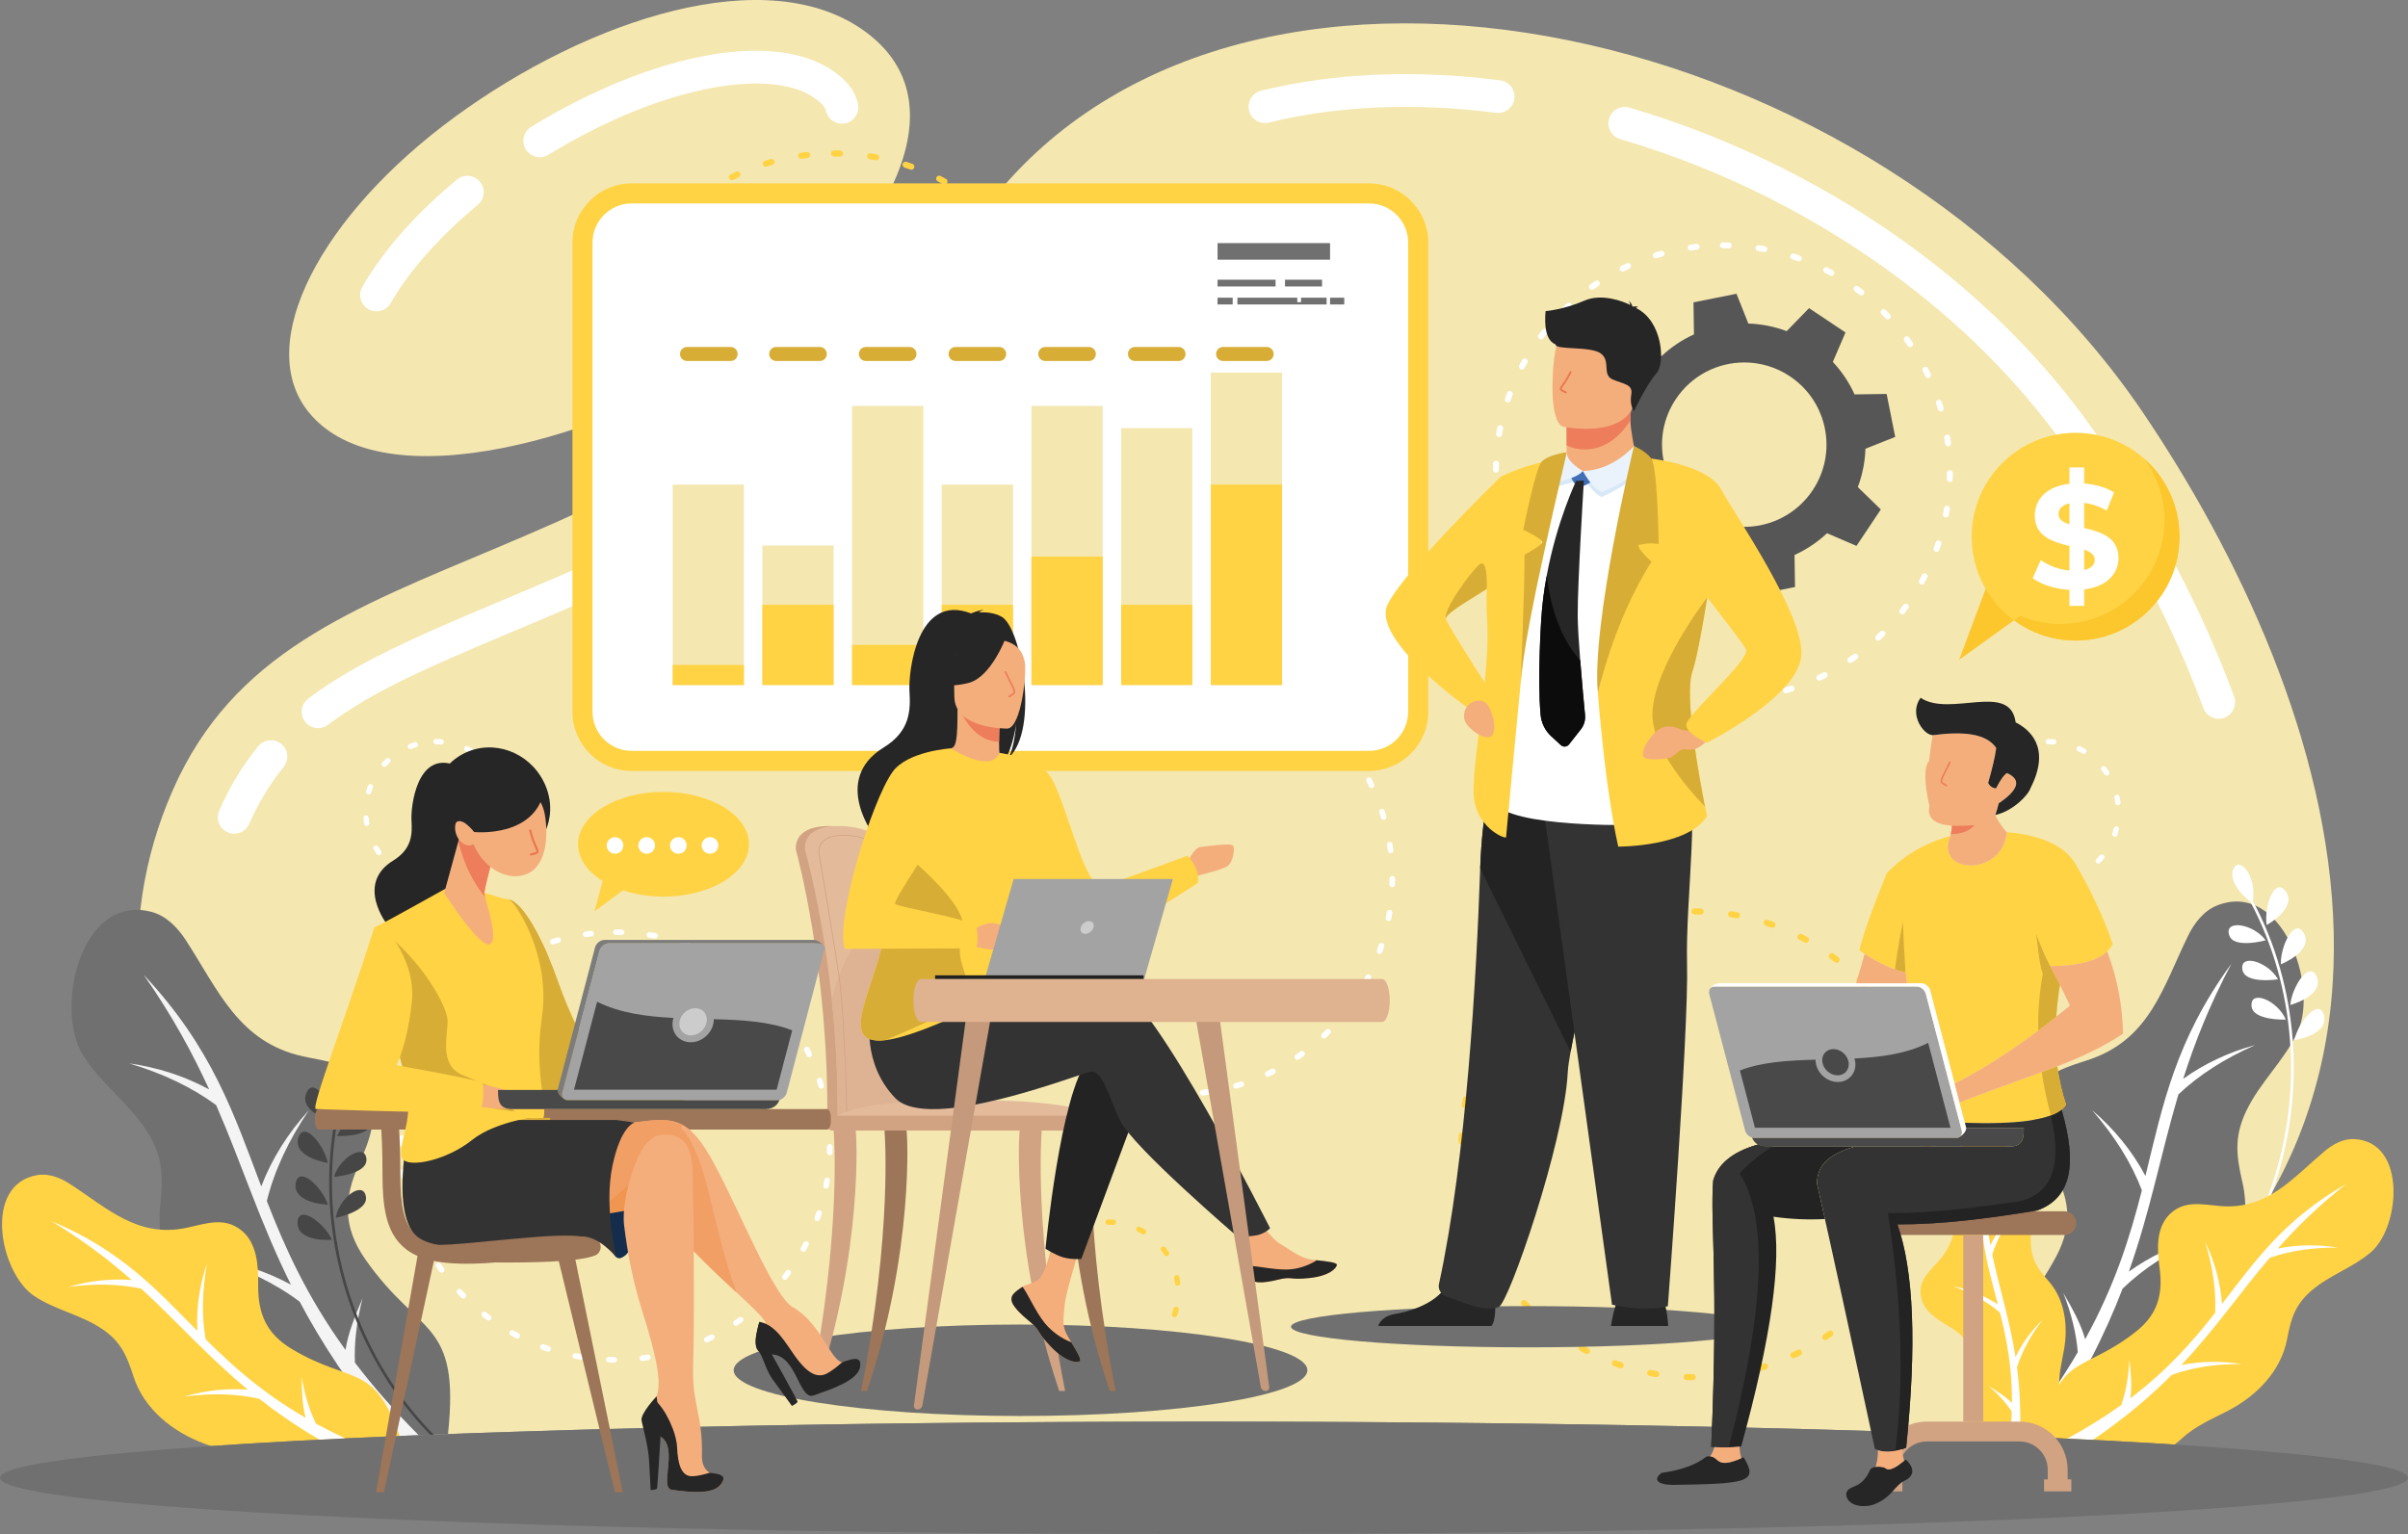 <svg xmlns="http://www.w3.org/2000/svg" id="Layer_1" data-name="Layer 1" viewBox="0 0 2368.57 1509.29"><rect x="0" y="0" width="2368.57" height="1509.29" fill="#808080" stroke="none"/><defs><style>      .cls-1 {        fill: #232323;      }      .cls-1, .cls-2, .cls-3, .cls-4, .cls-5, .cls-6, .cls-7, .cls-8, .cls-9, .cls-10, .cls-11, .cls-12, .cls-13, .cls-14, .cls-15, .cls-16, .cls-17, .cls-18, .cls-19, .cls-20, .cls-21, .cls-22, .cls-23, .cls-24, .cls-25, .cls-26, .cls-27, .cls-28, .cls-29, .cls-30, .cls-31, .cls-32, .cls-33, .cls-34 {        fill-rule: evenodd;      }      .cls-2 {        fill: #c59a7c;      }      .cls-3 {        fill: #ffd344;      }      .cls-4 {        fill: #ed7d5b;      }      .cls-5 {        fill: #fff;      }      .cls-6 {        fill: #565656;      }      .cls-7, .cls-35 {        fill: #d1a383;      }      .cls-8 {        fill: #0c0c0c;      }      .cls-9 {        fill: #f29f65;      }      .cls-10 {        fill: #464647;      }      .cls-11 {        fill: #e3bb9b;      }      .cls-12 {        fill: #519aab;      }      .cls-36, .cls-30 {        fill: #707070;      }      .cls-13 {        fill: #eaf3fb;      }      .cls-14 {        fill: #9d7558;      }      .cls-15 {        fill: #d0d9ee;      }      .cls-16 {        fill: #f4e7b0;      }      .cls-17 {        fill: #494949;      }      .cls-18 {        fill: #f19651;      }      .cls-19 {        fill: #d7e8f7;      }      .cls-20 {        fill: #406fb5;      }      .cls-21 {        fill: #a3a3a3;      }      .cls-22 {        fill: #dfb290;      }      .cls-37 {        fill: #212121;      }      .cls-23 {        fill: #e97850;      }      .cls-24 {        fill: #f4f4f4;      }      .cls-25 {        fill: #333;      }      .cls-26 {        fill: #262626;      }      .cls-27 {        fill: #7c7c7c;      }      .cls-28 {        fill: #142d4d;      }      .cls-29 {        fill: #f4ae7c;      }      .cls-31 {        fill: #fcc62d;      }      .cls-32 {        fill: #d8ad35;      }      .cls-33 {        fill: #deb393;      }      .cls-34 {        fill: #ccc;      }    </style></defs><path class="cls-16" d="M1963.58,1412.32c507.89-250.97,329.26-733.36,143.92-1006.96C1847.99,22.27,1234.79-115.41,981.15,190.24,636.87,605.1,288.67,506.97,169.9,777.55c-118.77,270.59,99.12,535.07,221.7,635.33,209.89-8.84,491.04-14.23,792.68-14.23s571.04,5.16,779.3,13.67h0ZM729.27,344.78c-132.92,85.08-352.79,151.02-425.79,60.56-54.55-67.58,12.64-194.37,144.23-290.52C579.21,18.75,755.4-39.4,851.42,31.34c113.96,83.94-19.79,247.91-122.15,313.44Z"></path><path class="cls-5" d="M2197.55,685.42c3.08,8.37-1.23,17.66-9.61,20.74-8.37,3.07-17.66-1.24-20.73-9.61-15.51-42.15-34.19-83.43-54.76-122.89-22.79-43.75-47.66-84.88-72.96-122.23-22.31-32.93-47.63-63.9-75.35-92.74-28.68-29.85-59.94-57.38-93.06-82.4-41.13-31.09-85.6-58.67-132.2-82.09-46.49-23.36-95.3-42.69-145.27-57.36-8.55-2.51-13.45-11.48-10.94-20.03,2.51-8.55,11.49-13.46,20.04-10.94,51.64,15.13,102.24,35.2,150.59,59.5,48.65,24.44,94.82,53.05,137.25,85.12,34.35,25.96,66.88,54.61,96.86,85.81,28.81,29.98,55.28,62.39,78.77,97.04,26.34,38.88,51.92,81.13,74.97,125.37,21.11,40.5,40.33,83.04,56.4,126.69h0ZM1475.63,79.04c8.83,1.11,15.09,9.18,13.97,18.01-1.13,8.83-9.19,15.09-18.02,13.97-38.03-4.92-77.33-6.96-116.54-5.26-36.05,1.55-72.03,6.28-106.89,14.84-8.65,2.13-17.41-3.17-19.54-11.83-2.12-8.65,3.17-17.41,11.83-19.52,36.92-9.07,75.02-14.08,113.2-15.72,41.01-1.77,82.14,.36,121.99,5.52h0Zm-885.41,469.98c8.1-3.74,17.68-.2,21.42,7.91,3.74,8.1,.2,17.68-7.89,21.42-31.73,14.61-62.63,27.59-93.5,40.56-28.37,11.92-56.73,23.84-83.65,36.03-18.47,8.36-36.82,17.08-54.14,26.52-17.28,9.41-34.08,19.8-49.82,31.68-7.12,5.37-17.25,3.96-22.62-3.16-5.39-7.12-3.97-17.26,3.16-22.64,16.87-12.73,35.06-23.96,53.87-34.21,18.75-10.21,37.62-19.21,56.28-27.65,28.67-12.98,56.54-24.7,84.41-36.41,31.38-13.19,62.78-26.38,92.49-40.05h0Zm-336.27,185.24c5.62-6.9,15.79-7.95,22.69-2.33,6.91,5.62,7.96,15.78,2.34,22.69-6.73,8.25-12.9,17.06-18.58,26.44-5.7,9.46-10.77,19.27-15.25,29.48-3.56,8.16-13.08,11.9-21.24,8.34-8.16-3.56-11.91-13.07-8.34-21.24,5.17-11.8,10.88-22.87,17.15-33.26,6.31-10.45,13.37-20.47,21.23-30.12h0ZM843.89,101.91c1.98,8.69-3.45,17.36-12.14,19.35-8.69,1.98-17.35-3.45-19.33-12.14-.45-1.92-1.45-3.69-2.78-5.32-1.79-2.22-4.25-4.32-6.91-6.29-10.89-8.01-24.68-12.3-39.27-14.17-20.13-2.58-41.95-.58-60.59,2.71-26.39,4.66-53.14,12.9-79.1,23.4-29.63,11.98-58.32,26.92-84.44,42.86-7.6,4.65-17.54,2.24-22.19-5.36-4.64-7.62-2.23-17.55,5.37-22.19,27.49-16.79,57.8-32.56,89.25-45.27,28.05-11.35,56.97-20.26,85.56-25.3,21.04-3.71,46.1-5.92,70.19-2.83,19.69,2.52,38.64,8.57,54.3,20.12l.07,.07c4.59,3.38,9.03,7.25,12.81,11.9,4.26,5.26,7.57,11.33,9.21,18.48h0Zm-394.5,74.83c6.84-5.7,17-4.76,22.69,2.07,5.69,6.85,4.76,17.02-2.08,22.7-17.66,14.65-34.9,30.93-50.31,48.36-13.6,15.4-25.75,31.64-35.38,48.36-4.44,7.72-14.28,10.37-22,5.94-7.72-4.44-10.37-14.28-5.94-22,10.83-18.77,24.25-36.77,39.18-53.68,16.51-18.68,34.97-36.1,53.84-51.76Z"></path><path class="cls-30" d="M440.67,1410.92c11.93-113.49-27.7-95.01-81.46-172.09-22.19-31.81-21.25-60.28-5.8-94.19,10.14-22.25,20.43-49.94,8.14-73.36-13.34-25.41-39.02-26.55-63.62-31.98-63.19-13.94-83.36-65.31-115.16-114.32-8.22-12.68-19.62-24.23-34.19-27.92-70.09-17.82-95.03,96.35-66.85,141.33,17.61,28.11,45.17,46.82,63.07,75.09,15.98,25.25,15.7,45.2,12.75,73.53-4.69,44.97,17.8,87.15,48.93,117.76,17.67,17.36,37.22,33.58,49.84,55.35,13.26,22.84,34.19,41.77,58.57,56.31,39.02-1.97,81.06-3.81,125.79-5.5Z"></path><path class="cls-24" d="M411.82,1412.04c-24.81-24.93-45.37-48.68-62.73-71.45-.78-19.75,1.73-40.81,7.53-63.19-7.35,17.32-14.06,33.45-16.77,50.76-38.38-53.12-59.69-101.01-77.39-146.57,7.3-29.53,21.09-59.25,41.35-89.2-20.62,22.45-36.23,47.39-46.84,74.84-26.73-70.56-48.09-136.21-115.57-208.09,28.18,40.36,48.1,77.29,64.31,112.69-24.17-13.09-50.41-21.63-78.69-25.6,33.37,9.93,61.9,23.63,85.58,41.04,25.87,59.4,42.97,115.19,73.57,176.68-24.25-13.19-50.59-21.79-78.99-25.78,34.34,10.24,63.55,24.42,87.62,42.56,21.52,40.55,49.54,83.86,90.12,132.43,8.85-.38,17.82-.75,26.92-1.12Z"></path><path class="cls-3" d="M393.04,1412.81c-25.26-72.7-47.58-50.39-106.31-85.76-25.08-15.09-33.13-35.1-32.78-63.4,.22-18.58-1.1-40.97-16.77-53.34-16.98-13.43-35.12-6.2-53.81-2.28-48.01,10.07-77.67-19.2-114.66-43.22-9.58-6.21-21-10.64-32.2-8.65-53.98,9.56-36.38,96.39-3.13,118.73,20.78,13.97,45.58,18.33,66.6,32.31,18.79,12.49,24.68,26.39,31.29,46.92,10.48,32.61,38.94,54.8,69.83,66.28,2.11,.77,4.21,1.53,6.34,2.29,53.35-3.62,115.71-6.95,185.6-9.88Z"></path><path class="cls-5" d="M339.63,1415.2c-10.24-4.75-19.81-9.59-28.82-14.51-6.58-13.44-11.27-28.8-14.09-46.11,.21,14.28,.48,27.56,3.9,40.38-42.81-24.79-72.2-51.29-98.36-77.32-3.97-22.72-3.5-47.61,1.38-74.69-7.43,21.98-10.61,44.12-9.59,66.46-40.05-40.52-74.89-79.31-143.57-108,31.85,19.15,56.91,38.49,78.96,57.95-20.75-1.53-41.51,.75-62.32,6.84,26.16-3.54,50.09-2.97,71.81,1.69,36.05,33.06,64.94,66.34,104.9,99.37-20.83-1.56-41.69,.72-62.58,6.81,26.91-3.62,51.46-2.92,73.67,2.12,17.22,13.48,36.56,26.91,59.28,40.25,8.34-.42,16.83-.84,25.43-1.25Z"></path><path class="cls-30" d="M1966.8,1410.84c-26.02-109.14,13.71-95.2,55.8-174.75,17.17-32.44,13.02-59.04-5.37-89.04-12.05-19.67-24.89-44.44-16.05-67.85,9.59-25.39,33.55-29.49,56.01-37.46,57.67-20.48,70.69-71.03,94.91-120.75,6.26-12.86,15.63-25.03,28.86-30.21,63.7-24.92,100.2,79.25,78.93,124.74-13.29,28.43-37.01,49.22-50.55,77.83-12.11,25.57-9.54,44.24-3.53,70.46,9.57,41.63-6.69,83.84-32.38,116.21-14.58,18.35-31.05,35.87-40.4,57.77-14,32.79-43.6,59.96-77.41,78.72-27.18-1.38-55.85-2.7-85.87-3.94l-2.96-1.74Z"></path><path class="cls-5" d="M1986.42,1413.28c23.52-29.52,42.22-57,57.34-82.93-1.53-18.61-6.3-38.08-14.29-58.38,8.86,15.38,17.02,29.74,21.54,45.65,29.91-54.34,44.4-101.76,55.79-146.57-10.24-26.83-26.57-53.1-49.02-78.82,21.91,18.63,39.42,40.21,52.53,64.71,16.97-69.32,29.48-133.4,84.53-208.75-21.8,41.18-36.25,78.15-47.4,113.25,21.17-15.12,44.8-26.21,70.87-33.26-30.16,13.26-55.35,29.43-75.57,48.55-17.45,58.75-27.1,113.09-48.74,174.36,21.24-15.22,44.96-26.37,71.14-33.44-31.04,13.62-56.8,30.35-77.32,50.2-16.73,43.68-40.15,91.24-77.03,146.52-8.02-.37-16.15-.74-24.38-1.08Z"></path><path class="cls-3" d="M1937.43,1411.27c-3.86-17.61,5.51-31.22,5.2-63.85-.19-21.04-9.49-33.24-26.86-43.18-11.4-6.52-24.56-15.4-26.48-29.6-2.07-15.4,8.83-24.1,17.93-34.33,23.38-26.29,16.2-55.27,14.85-86.94-.36-8.2,1.05-16.9,6.29-23.16,25.19-30.21,71.79,11.94,73.46,40.68,1.06,17.95-5.2,34.97-4.23,53.09,.87,16.18,7.23,24.85,17.36,36.33,16.1,18.24,19.4,43.93,15.3,67.3-2.33,13.27-5.84,26.62-4.59,40.21,1.43,15.4-2.51,31.65-9.66,46.79-25.13-1.16-51.31-2.26-78.57-3.32Z"></path><path class="cls-5" d="M1977.26,1412.89c.83-8.41,1.34-16.39,1.58-24.03-5.82-8.92-13.49-17.36-23.03-25.33,8.62,5.25,16.62,10.19,23.2,16.93,.26-35.56-5.34-63.39-11.8-89.04-12.42-10.62-27.75-19.27-46-25.95,16.05,3.27,30.7,9.23,43.92,17.89-10.3-39.51-21.43-75.12-14.25-128.21,.23,26.71,3.02,49.27,6.96,69.99,6.52-13.47,15.37-25.6,26.54-36.37-11.54,15.03-19.79,30.14-24.74,45.34,7.19,34.32,17.1,64.27,22.89,101.02,6.51-13.54,15.39-25.71,26.6-36.53-11.86,15.45-20.26,31.01-25.15,46.65,2.61,19.99,3.9,42.13,2.9,68.05l-9.63-.41Z"></path><path class="cls-5" d="M2213.51,887.02c-20.83-16.03-20.25-31.73-13.77-35.68,6.47-3.96,19.62,12.46,16.21,35.1,1.35,2.51,2.67,5.03,3.94,7.56,10.76,21.35,19.1,43.92,25.04,67.06,5.97,23.17,9.54,46.95,10.78,70.84,1.24,23.91,.1,47.94-3.36,71.63-3.45,23.74-9.27,47.14-17.43,69.7-8.15,22.56-18.69,44.22-31.48,64.52-.85,1.34-2.99,.14-2.15-1.18,1.54-2.46,3.04-4.95,4.52-7.44,12.09-20.51,21.93-42.35,29.45-64.93,7.48-22.47,12.67-45.69,15.57-69.2,2.91-23.65,3.45-47.61,1.66-71.37-1.76-23.63-5.88-47.08-12.33-69.87-6.48-22.91-15.34-45.15-26.49-66.19-.1-.19-.14-.38-.16-.55h0Zm16.03,23.07s7.44-4.03,13.61-10.18c3.07-3.08,5.74-6.67,7.01-10.55,1.27-3.88,1.13-8.06-1.69-12-5.54-7.93-11-4.18-14.66,3.66-1.86,3.94-3.16,8.8-4.01,13.93-.86,5.14-.92,10.35-.26,15.14h0Zm-1,15.06c-1.38-1.91-3.02-3.72-4.88-5.36-1.9-1.62-3.97-3.09-6.09-4.35-4.21-2.54-8.89-4.19-12.97-4.85-8.15-1.3-14.18,1.32-12.12,8.83,.55,1.87,1.43,3.37,2.65,4.55,1.23,1.16,2.78,2.01,4.55,2.61,1.77,.59,3.76,.95,5.84,1.13,2.05,.19,4.2,.2,6.33,.1,8.52-.4,16.68-2.65,16.68-2.65h0Zm15.01,23.57s7.85-3.1,14.67-8.44c3.41-2.68,6.54-5.92,8.32-9.63,1.72-3.68,1.96-7.78-.21-12.05-4.57-8.51-10.52-5.45-15.01,1.83-2.24,3.64-4.36,8.39-5.71,13.33-.67,2.46-1.26,5.02-1.64,7.55-.38,2.53-.55,5.03-.42,7.43h0Zm-2.8,14.83c-2.3-4.13-5.84-7.93-9.73-10.95-4-3-8.35-5.24-12.29-6.41-3.98-1.15-7.59-1.24-9.99-.09-2.43,1.15-3.63,3.5-3.14,7.41,1.1,7.74,9.64,10.07,18.24,10.69,8.6,.61,16.92-.66,16.92-.66h0Zm12.08,25.19s8.17-2.16,15.61-6.68c3.75-2.27,7.19-5.12,9.33-8.57,2.11-3.43,3.03-7.52,1.23-11.96-3.5-8.96-9.7-6.66-15.12,.06-2.73,3.36-5.16,7.76-7.23,12.53-1.01,2.39-1.86,4.84-2.49,7.3-.62,2.45-1.16,4.94-1.34,7.33h0Zm-4.47,14.42c-.91-2.19-2.11-4.33-3.51-6.36-1.43-2.03-3.14-3.93-4.92-5.67-1.78-1.73-3.68-3.28-5.6-4.59-1.96-1.32-3.95-2.4-5.85-3.2-7.64-3.22-14.12-2.12-13.85,5.73,.08,7.86,8.51,11.14,16.86,12.79,8.41,1.61,16.87,1.29,16.87,1.29h0Zm8.59,20.16s2.11-.31,5.18-1.07c3.07-.77,7.11-1.98,11.04-3.8s7.72-4.26,10.27-7.45c2.6-3.18,3.71-7.09,2.58-11.73-1.12-4.64-3.5-6.56-6.15-6.57-2.68-.01-5.8,1.9-8.83,4.91-3.1,3.01-6.18,7.12-8.64,11.62-2.51,4.5-4.57,9.39-5.44,14.09Z"></path><path class="cls-10" d="M337.42,1077.16c16.59-20.38,12.42-35.53,5.22-37.89-7.21-2.36-16.26,16.64-7.72,37.89-.74,2.75-1.44,5.51-2.1,8.26-5.56,23.26-8.5,47.13-8.97,71.03-.48,23.92,1.51,47.88,5.79,71.41,4.29,23.56,10.93,46.69,19.73,68.95,8.82,22.3,19.86,43.75,32.98,63.83,13.13,20.08,28.35,38.75,45.47,55.55,1.14,1.12,2.94-.55,1.82-1.65-2.06-2.04-4.1-4.1-6.1-6.2-16.48-17.17-31.08-36.17-43.59-56.41-12.44-20.15-22.82-41.56-31.04-63.77-8.27-22.36-14.31-45.56-18.03-69.09-3.71-23.4-5.11-47.17-4.06-70.84,1.05-23.78,4.56-47.46,10.57-70.5,.06-.2,.07-.39,.02-.57h0Zm-10.29,26.14s-8.17-2.21-15.6-6.78c-3.69-2.29-7.11-5.16-9.24-8.65-2.13-3.48-2.94-7.58-1.1-12.05,3.57-9,9.75-6.61,15.11,.18,2.71,3.4,5.1,7.85,7.1,12.63,2.03,4.81,3.28,9.87,3.74,14.67h0Zm4.43,14.44c.91-2.19,2.1-4.33,3.52-6.36,1.47-2.01,3.16-3.9,4.93-5.62,3.52-3.45,7.69-6.12,11.51-7.69,7.64-3.16,14.09-1.99,13.83,5.8-.1,1.95-.62,3.61-1.54,5.04-.93,1.42-2.24,2.6-3.82,3.58-1.59,.99-3.45,1.78-5.43,2.44-1.95,.66-4.04,1.16-6.13,1.56-8.4,1.56-16.86,1.25-16.86,1.25h0Zm-9.18,26.39s-8.36-1.22-16.22-4.85c-3.92-1.83-7.74-4.26-10.3-7.46-2.53-3.19-3.71-7.12-2.56-11.79,2.49-9.32,8.98-7.72,15.01-1.67,3.02,3.03,6.18,7.17,8.63,11.66,1.23,2.24,2.37,4.59,3.33,6.97,.95,2.38,1.68,4.77,2.12,7.14h0Zm6.12,13.79c1.29-4.55,3.87-9.07,6.96-12.9,3.21-3.85,6.92-7.02,10.49-9.06,3.61-2.03,7.1-2.94,9.71-2.39,2.62,.56,4.33,2.56,4.76,6.49,.7,7.78-7.08,12.02-15.31,14.61-8.22,2.56-16.61,3.26-16.61,3.26h0Zm-5.95,27.29s-8.45-.23-16.73-2.92c-4.17-1.35-8.18-3.32-11.06-6.19-2.83-2.87-4.67-6.62-3.95-11.37,1.35-9.52,7.92-8.7,14.73-3.41,3.43,2.63,6.81,6.37,9.92,10.54,1.53,2.08,2.91,4.28,4.09,6.53,1.17,2.24,2.26,4.54,2.99,6.82h0Zm7.66,13c.39-2.33,1.06-4.69,1.96-6.99,.93-2.31,2.15-4.55,3.48-6.63,1.35-2.11,2.83-4.05,4.39-5.76,1.61-1.73,3.29-3.24,4.96-4.47,6.69-4.88,13.26-5.3,14.8,2.4,1.73,7.67-5.72,12.8-13.48,16.32-7.81,3.49-16.11,5.14-16.11,5.14h0Zm-3.72,21.6s-2.12,.18-5.29,.13c-3.16-.03-7.38-.28-11.62-1.15-4.24-.87-8.5-2.38-11.71-4.9-3.26-2.49-5.24-6.05-5.21-10.82,.03-4.77,1.91-7.19,4.48-7.82,2.61-.62,6.09,.52,9.72,2.74,3.71,2.23,7.65,5.52,11.08,9.33,3.48,3.79,6.61,8.08,8.53,12.47Z"></path><path class="cls-3" d="M2008.7,1413.94c15.32-83.7,38.57-61.64,91.99-103.58,21.8-17.1,27.06-36.82,23.48-63.32-2.34-17.39-3.66-38.56,9.61-52,14.4-14.59,32.22-9.95,50.22-8.45,46.2,3.81,70.65-27.12,102.59-53.98,8.26-6.95,18.48-12.46,29.2-11.9,51.74,2.62,45.19,86.15,16.57,111.01-17.88,15.53-40.65,22.52-58.77,38.1-16.18,13.93-20.13,27.66-23.95,47.69-6.1,31.82-30.24,55.97-57.91,70.36-15.71,8.16-32.46,15.15-45.63,27.4-2.26,2.11-4.65,4.09-7.15,5.97-39.16-2.49-82.68-4.81-130.01-6.96l-.25-.33Z"></path><path class="cls-5" d="M2033.47,1415.41c20.17-11.01,37.68-22.08,53.11-33.16,4.62-13.37,7.26-28.34,7.92-44.9,1.45,13.42,2.72,25.9,.98,38.35,37.31-28.29,61.83-56.6,83.39-84.07,1.1-21.79-2.19-45.07-9.87-69.89,9.48,19.74,15.01,40.14,16.61,61.2,32.93-42.71,61.15-83.17,122.27-118.15-27.66,21.7-48.96,42.78-67.4,63.61,19.28-3.86,39.04-4.16,59.23-.89-24.92-.25-47.31,3.1-67.15,10.01-30.03,35.24-53.3,69.85-87.01,105.53,19.37-3.91,39.18-4.23,59.48-.95-25.65-.26-48.6,3.29-68.86,10.62-20.71,20.81-45.45,42.01-77.57,63.95-8.23-.42-16.64-.84-25.13-1.25Z"></path><ellipse class="cls-36" cx="1184.28" cy="1453.97" rx="1184.29" ry="55.32"></ellipse><path class="cls-3" d="M820.32,153.96c-1.65,0-2.98-1.34-2.98-2.98s1.33-2.99,2.98-2.99l6.04,.08c1.64,.03,2.94,1.4,2.9,3.06-.03,1.64-1.4,2.94-3.05,2.91l-5.89-.08h0Zm-26.68-4.44c1.64-.19,3.12,.97,3.32,2.61,.19,1.63-.97,3.12-2.61,3.31-1.95,.23-3.89,.47-5.83,.76-1.64,.23-3.14-.89-3.39-2.52-.23-1.63,.89-3.14,2.52-3.39,1.98-.29,3.99-.54,5.99-.77h0Zm-35.54,6.98c1.58-.45,3.23,.48,3.68,2.06,.45,1.58-.48,3.23-2.06,3.68l-5.64,1.66c-1.57,.49-3.24-.39-3.74-1.96-.49-1.57,.39-3.24,1.96-3.74,1.92-.6,3.86-1.16,5.8-1.71h0Zm-34.02,12.5c1.49-.69,3.27-.04,3.97,1.44,.7,1.49,.06,3.27-1.44,3.97-1.78,.83-3.57,1.66-5.33,2.54-1.47,.72-3.27,.12-3.99-1.35-.74-1.47-.13-3.27,1.34-3.99l5.45-2.61h0Zm-31.6,17.71c1.36-.91,3.22-.56,4.14,.8,.91,1.37,.56,3.22-.8,4.15l-4.86,3.33c-1.34,.95-3.2,.64-4.16-.7-.95-1.34-.64-3.21,.7-4.16l4.98-3.42h0Zm-28.44,22.43c1.2-1.13,3.1-1.06,4.21,.16,1.11,1.2,1.05,3.09-.16,4.21l-4.27,4.05c-1.17,1.15-3.07,1.13-4.23-.04-1.14-1.17-1.11-3.07,.06-4.21l4.38-4.16h0Zm-24.6,26.59c1.03-1.3,2.9-1.52,4.19-.5,1.29,1.02,1.52,2.9,.5,4.19-1.22,1.53-2.4,3.08-3.57,4.64-.99,1.34-2.85,1.62-4.18,.65-1.33-.98-1.61-2.85-.64-4.18,1.25-1.58,2.43-3.22,3.69-4.79h0Zm-20.14,30.11c.8-1.44,2.62-1.95,4.06-1.15,1.44,.8,1.95,2.62,1.15,4.06-.97,1.71-1.88,3.43-2.81,5.16-.76,1.46-2.56,2.03-4.03,1.27-1.45-.76-2.03-2.56-1.26-4.02,.94-1.77,1.9-3.57,2.89-5.32h0Zm-15.16,32.9c.57-1.54,2.27-2.34,3.82-1.77,1.55,.57,2.34,2.27,1.77,3.82l-1.95,5.53c-.52,1.58-2.21,2.42-3.78,1.9-1.56-.51-2.4-2.21-1.88-3.77,.71-1.84,1.33-3.82,2.02-5.71h0Zm-9.78,34.9c.3-1.62,1.87-2.68,3.49-2.36,1.62,.3,2.68,1.87,2.36,3.48l-1.05,5.8c-.27,1.63-1.81,2.72-3.43,2.45-1.63-.27-2.73-1.8-2.45-3.42l1.08-5.94h0Zm-4.16,35.98c.04-1.64,1.43-2.93,3.08-2.89,1.64,.06,2.93,1.44,2.88,3.08l-.13,5.89c-.01,1.65-1.36,2.98-3.01,2.97-1.64-.01-2.97-1.35-2.97-3,.02-2.01,.08-4.03,.16-6.04h0Zm1.47,36.18c-.2-1.63,.96-3.12,2.6-3.31,1.64-.2,3.12,.97,3.32,2.6,.21,1.95,.49,3.9,.77,5.84,.23,1.63-.89,3.14-2.52,3.38-1.63,.23-3.14-.89-3.38-2.52-.29-1.98-.57-3.98-.79-5.99h0Zm7.11,35.55c-.46-1.58,.45-3.24,2.03-3.7,1.58-.46,3.23,.45,3.7,2.03,.54,1.9,1.09,3.77,1.67,5.64,.5,1.57-.37,3.26-1.94,3.75-1.56,.5-3.25-.37-3.74-1.94-.62-1.91-1.18-3.86-1.73-5.78h0Zm12.62,33.94c-.69-1.49-.04-3.27,1.44-3.97,1.49-.69,3.27-.06,3.97,1.44,.81,1.77,1.67,3.55,2.55,5.3,.74,1.47,.14,3.27-1.33,4-1.47,.75-3.27,.16-4-1.32-.91-1.75-1.8-3.65-2.63-5.45h0Zm17.82,31.53c-.91-1.36-.56-3.22,.8-4.14,1.37-.91,3.23-.56,4.15,.8,1.09,1.62,2.21,3.24,3.35,4.83,.96,1.34,.66,3.2-.67,4.16-1.34,.97-3.21,.67-4.17-.67-1.17-1.64-2.32-3.3-3.46-4.98h0Zm22.56,28.38c-1.13-1.2-1.07-3.09,.12-4.23,1.2-1.12,3.1-1.07,4.21,.13l4.08,4.26c1.16,1.17,1.14,3.06-.02,4.21-1.18,1.16-3.07,1.15-4.23-.02-1.42-1.44-2.8-2.9-4.17-4.36h0Zm26.68,24.49c-1.29-1-1.54-2.88-.52-4.18,1-1.3,2.89-1.54,4.18-.54,1.55,1.22,3.11,2.41,4.69,3.58,1.33,.98,1.61,2.84,.62,4.17-.97,1.33-2.84,1.61-4.17,.62l-4.81-3.66h0Zm30.19,20.03c-1.45-.79-1.97-2.6-1.18-4.05,.79-1.44,2.61-1.96,4.06-1.18l5.19,2.8c1.46,.77,2.03,2.58,1.27,4.03-.76,1.46-2.57,2.03-4.03,1.27l-5.31-2.87h0Zm32.96,15.04c-1.56-.56-2.36-2.27-1.81-3.82,.56-1.55,2.27-2.35,3.82-1.79l5.56,1.94c1.56,.52,2.41,2.21,1.88,3.78-.51,1.56-2.21,2.4-3.77,1.88l-5.7-1.98h0Zm34.91,9.64c-1.62-.31-2.68-1.87-2.38-3.49,.31-1.62,1.87-2.68,3.5-2.38,1.91,.38,3.88,.66,5.78,1.04,1.63,.26,2.73,1.8,2.48,3.41-.26,1.63-1.78,2.74-3.41,2.49l-5.97-1.07h0Zm36,4.03c-1.65-.06-2.93-1.43-2.89-3.08,.06-1.65,1.44-2.93,3.08-2.89l5.89,.12c1.64,.01,2.98,1.36,2.97,3-.01,1.65-1.35,2.98-3,2.97l-6.04-.12h0Zm36.19-1.61c-1.63,.2-3.13-.96-3.33-2.59-.21-1.63,.95-3.12,2.59-3.33,1.95-.25,3.89-.5,5.83-.79,1.63-.26,3.14,.87,3.39,2.49,.26,1.63-.86,3.16-2.49,3.4-2,.31-3.98,.58-5.99,.82h0Zm35.49-7.25c-1.58,.46-3.23-.45-3.69-2.03-.47-1.58,.45-3.24,2.03-3.7,1.88-.54,3.77-1.11,5.64-1.71,1.56-.49,3.24,.37,3.75,1.94,.49,1.57-.38,3.26-1.95,3.75-1.92,.6-3.84,1.19-5.78,1.75h0Zm33.91-12.77c-1.48,.7-3.27,.07-3.97-1.42-.7-1.49-.07-3.28,1.42-3.97,1.78-.84,3.55-1.69,5.3-2.59,1.47-.74,3.27-.14,4.01,1.33,.74,1.47,.16,3.27-1.32,4-1.8,.91-3.61,1.79-5.44,2.64h0Zm31.48-17.94c-1.36,.93-3.22,.58-4.15-.78-.93-1.36-.58-3.22,.78-4.15l4.83-3.37c1.34-.97,3.2-.66,4.17,.67,.96,1.34,.65,3.2-.68,4.17l-4.95,3.46h0Zm28.27-22.65c-1.19,1.13-3.09,1.08-4.21-.12-1.13-1.2-1.07-3.1,.12-4.21,1.44-1.34,2.82-2.77,4.24-4.08,1.17-1.16,3.07-1.16,4.23,0,1.16,1.17,1.16,3.06,0,4.21l-4.37,4.2h0Zm24.4-26.77c-1,1.29-2.88,1.54-4.18,.52-1.3-1-1.54-2.89-.52-4.18l3.53-4.69c.97-1.33,2.84-1.62,4.17-.65,1.33,.97,1.62,2.83,.66,4.16-1.19,1.64-2.43,3.23-3.66,4.84h0Zm19.93-30.28c-.78,1.45-2.6,1.98-4.05,1.2-1.45-.79-1.98-2.61-1.19-4.05l2.78-5.2c.74-1.47,2.54-2.04,4-1.3,1.47,.76,2.05,2.55,1.3,4.01l-2.84,5.33h0Zm14.9-33.01c-.56,1.55-2.26,2.36-3.81,1.81-1.55-.56-2.35-2.27-1.8-3.82l1.92-5.55c.5-1.56,2.19-2.42,3.76-1.91,1.56,.5,2.42,2.19,1.92,3.76l-1.98,5.72h0Zm9.52-34.97c-.3,1.62-1.86,2.69-3.48,2.39-1.62-.29-2.69-1.85-2.39-3.47l1.01-5.81c.25-1.62,1.78-2.73,3.41-2.48,1.63,.26,2.73,1.78,2.48,3.41l-1.04,5.95h0Zm3.89-36.02c-.04,1.64-1.42,2.94-3.06,2.91-1.65-.04-2.96-1.42-2.91-3.07l.1-5.89c0-1.65,1.33-2.98,2.98-2.98s2.99,1.33,2.99,2.98l-.1,6.04h0Zm-1.74-36.17c.2,1.63-.96,3.12-2.59,3.33-1.63,.2-3.13-.95-3.33-2.59-.19-1.84-.49-3.98-.81-5.81-.27-1.63,.85-3.16,2.48-3.41,1.63-.27,3.16,.85,3.41,2.48,.3,1.96,.65,4.04,.85,6h0Zm-7.39-35.49c.47,1.58-.43,3.25-2.01,3.71-1.57,.47-3.25-.42-3.71-2.01l-1.72-5.63c-.51-1.57,.35-3.24,1.91-3.76,1.57-.51,3.26,.35,3.76,1.92l1.77,5.76h0Zm-12.89-33.85c.7,1.48,.08,3.27-1.39,3.98-1.49,.71-3.28,.09-3.99-1.39l-2.59-5.3c-.75-1.46-.18-3.26,1.29-4,1.46-.76,3.27-.18,4.01,1.29,.91,1.78,1.8,3.6,2.67,5.42h0Zm-18.06-31.41c.94,1.36,.59,3.22-.76,4.16-1.35,.94-3.21,.6-4.15-.76l-3.4-4.82c-.96-1.33-.67-3.2,.66-4.16,1.33-.98,3.2-.68,4.17,.65l3.48,4.93h0Zm-22.76-28.18c1.14,1.18,1.09,3.08-.1,4.21-1.19,1.14-3.08,1.08-4.21-.1l-4.1-4.23c-1.17-1.17-1.17-3.06,0-4.23,1.16-1.16,3.06-1.16,4.21,0l4.2,4.34h0Zm-26.87-24.3c1.32,1,1.56,2.88,.56,4.18-1,1.3-2.88,1.56-4.18,.56l-4.72-3.53c-1.33-.97-1.63-2.83-.65-4.17,.96-1.33,2.83-1.63,4.16-.65l4.83,3.61h0Zm-30.33-19.79c1.44,.78,1.97,2.6,1.19,4.05-.78,1.44-2.6,1.97-4.05,1.19l-5.16-2.73c-1.5-.76-2.08-2.55-1.35-4.03,.75-1.47,2.54-2.06,4.01-1.32,1.74,.97,3.59,1.87,5.35,2.83h0Zm-33.08-14.79c1.55,.55,2.38,2.25,1.82,3.8-.54,1.55-2.24,2.36-3.79,1.82l-5.59-1.9c-1.56-.51-2.42-2.2-1.91-3.76,.5-1.56,2.19-2.43,3.75-1.92,1.92,.64,3.82,1.27,5.72,1.95h0Zm-35-9.39c1.62,.29,2.7,1.84,2.41,3.46-.29,1.63-1.83,2.71-3.46,2.42l-5.81-.99c-1.63-.25-2.74-1.77-2.5-3.4,.25-1.63,1.77-2.74,3.4-2.5,1.98,.31,3.97,.67,5.95,1.01Z"></path><path class="cls-5" d="M1694.66,244.27c-1.62,0-2.92-1.32-2.92-2.93s1.3-2.92,2.92-2.92l5.93,.07c1.63,.03,2.9,1.39,2.86,3-.03,1.63-1.38,2.9-3,2.87l-5.79-.08h0Zm-26.2-4.36c1.61-.19,3.07,.96,3.26,2.56,.2,1.61-.95,3.07-2.55,3.26-1.92,.22-3.82,.46-5.74,.74-1.59,.23-3.08-.87-3.31-2.48-.23-1.59,.87-3.09,2.46-3.31,1.96-.29,3.92-.54,5.89-.77h0Zm-34.91,6.86c1.55-.44,3.18,.47,3.62,2.03,.43,1.55-.47,3.17-2.03,3.61l-5.54,1.63c-1.55,.48-3.19-.38-3.67-1.93-.48-1.54,.38-3.19,1.93-3.67,1.88-.58,3.78-1.14,5.69-1.67h0Zm-33.41,12.28c1.46-.68,3.21-.04,3.89,1.42,.69,1.46,.06,3.21-1.41,3.9-1.75,.8-3.5,1.63-5.23,2.49-1.45,.73-3.21,.12-3.94-1.32-.71-1.45-.12-3.21,1.33-3.94l5.35-2.55h0Zm-31.04,17.39c1.35-.9,3.17-.55,4.07,.79,.9,1.34,.55,3.17-.79,4.07l-4.76,3.28c-1.33,.93-3.16,.62-4.09-.69-.94-1.33-.62-3.16,.69-4.09l4.88-3.36h0Zm-27.93,22.03c1.18-1.1,3.03-1.04,4.14,.15,1.1,1.18,1.04,3.04-.14,4.15l-4.2,3.98c-1.15,1.13-3.01,1.1-4.14-.06-1.14-1.15-1.12-3.01,.04-4.14l4.3-4.08h0Zm-24.15,26.11c.99-1.27,2.84-1.48,4.11-.49,1.27,1,1.48,2.84,.49,4.11-1.19,1.51-2.35,3.03-3.51,4.56-.97,1.32-2.81,1.59-4.1,.64-1.3-.97-1.58-2.8-.62-4.1,1.23-1.55,2.39-3.17,3.63-4.72h0Zm-19.79,29.57c.79-1.4,2.58-1.91,3.99-1.13,1.42,.79,1.92,2.58,1.13,3.99-.95,1.67-1.85,3.37-2.75,5.07-.75,1.44-2.52,2-3.96,1.25-1.43-.75-1.99-2.53-1.24-3.96,.93-1.75,1.86-3.5,2.83-5.23h0Zm-14.89,32.33c.55-1.52,2.23-2.3,3.75-1.74,1.52,.55,2.31,2.23,1.75,3.75l-1.92,5.44c-.51,1.55-2.17,2.38-3.71,1.86-1.54-.5-2.36-2.17-1.85-3.7,.69-1.82,1.3-3.76,1.98-5.61h0Zm-9.61,34.28c.3-1.59,1.84-2.63,3.43-2.33,1.58,.3,2.62,1.84,2.32,3.43l-1.04,5.69c-.27,1.59-1.77,2.68-3.37,2.42-1.59-.27-2.68-1.78-2.42-3.38l1.07-5.83h0Zm-4.08,35.35c.04-1.62,1.41-2.89,3.01-2.83,1.62,.04,2.89,1.4,2.83,3.01l-.13,5.79c-.01,1.62-1.33,2.92-2.94,2.91-1.62,0-2.92-1.33-2.92-2.94,.02-1.97,.09-3.96,.16-5.93h0Zm1.44,35.54c-.19-1.61,.95-3.07,2.55-3.27,1.61-.19,3.08,.96,3.27,2.56,.21,1.92,.48,3.82,.75,5.73,.25,1.61-.87,3.09-2.46,3.32-1.59,.23-3.09-.87-3.32-2.48-.28-1.95-.56-3.91-.78-5.88h0Zm6.99,34.9c-.45-1.55,.45-3.18,2-3.62,1.55-.46,3.18,.44,3.62,2,.54,1.85,1.08,3.7,1.66,5.54,.49,1.54-.37,3.19-1.91,3.68-1.54,.49-3.19-.37-3.68-1.91-.6-1.87-1.16-3.78-1.7-5.69h0Zm12.4,33.35c-.68-1.47-.04-3.21,1.42-3.9,1.46-.68,3.21-.06,3.89,1.42,.8,1.74,1.65,3.48,2.51,5.21,.72,1.44,.14,3.2-1.3,3.92-1.44,.74-3.2,.16-3.92-1.29-.91-1.72-1.77-3.59-2.59-5.35h0Zm17.51,30.98c-.9-1.35-.55-3.17,.79-4.07,1.34-.9,3.17-.55,4.07,.79,1.07,1.58,2.16,3.18,3.28,4.74,.95,1.3,.65,3.14-.66,4.09-1.3,.94-3.14,.65-4.09-.67-1.15-1.61-2.29-3.24-3.39-4.88h0Zm22.14,27.85c-1.1-1.17-1.05-3.03,.13-4.14,1.18-1.1,3.03-1.05,4.14,.12l4,4.19c1.14,1.15,1.12,3-.02,4.14-1.15,1.14-3.01,1.13-4.15-.02-1.39-1.42-2.74-2.84-4.1-4.29h0Zm26.21,24.06c-1.27-.99-1.51-2.83-.52-4.11,.99-1.27,2.83-1.51,4.11-.51,1.52,1.19,3.04,2.36,4.61,3.5,1.3,.97,1.58,2.8,.62,4.1-.96,1.3-2.8,1.58-4.1,.61l-4.72-3.59h0Zm29.65,19.67c-1.42-.78-1.93-2.56-1.15-3.97,.77-1.43,2.56-1.94,3.98-1.16l5.1,2.74c1.44,.75,2,2.52,1.25,3.95-.75,1.44-2.52,2-3.96,1.25l-5.22-2.81h0Zm32.38,14.76c-1.53-.54-2.32-2.22-1.77-3.75,.55-1.52,2.23-2.31,3.76-1.76l5.45,1.91c1.54,.5,2.38,2.17,1.86,3.7-.5,1.54-2.16,2.36-3.7,1.86l-5.6-1.96h0Zm34.29,9.48c-1.59-.3-2.62-1.84-2.33-3.42,.3-1.59,1.85-2.63,3.43-2.33,1.87,.37,3.81,.65,5.68,1.01,1.59,.26,2.69,1.76,2.44,3.36-.26,1.59-1.76,2.69-3.37,2.43l-5.85-1.05h0Zm35.36,3.96c-1.61-.06-2.88-1.42-2.83-3.02,.06-1.62,1.41-2.89,3.02-2.83l5.79,.11c1.62,.01,2.92,1.34,2.91,2.95-.01,1.62-1.33,2.92-2.96,2.91l-5.93-.12h0Zm35.56-1.57c-1.61,.2-3.07-.94-3.28-2.54-.2-1.61,.94-3.08,2.53-3.28,1.92-.23,3.84-.49,5.73-.78,1.61-.25,3.1,.85,3.34,2.45,.25,1.59-.85,3.1-2.45,3.33-1.96,.3-3.91,.57-5.88,.81h0Zm34.86-7.12c-1.55,.46-3.18-.45-3.62-2-.46-1.55,.45-3.18,1.99-3.63,1.86-.52,3.7-1.09,5.54-1.67,1.55-.49,3.2,.37,3.68,1.91,.49,1.55-.37,3.19-1.91,3.68-1.88,.59-3.77,1.18-5.68,1.72h0Zm33.31-12.53c-1.46,.68-3.21,.07-3.9-1.39-.69-1.47-.07-3.21,1.39-3.9,1.75-.83,3.49-1.66,5.21-2.53,1.45-.74,3.21-.15,3.94,1.29,.72,1.44,.15,3.2-1.29,3.94-1.76,.89-3.54,1.76-5.34,2.6h0Zm30.91-17.63c-1.33,.91-3.16,.57-4.07-.77-.9-1.33-.57-3.16,.77-4.07l4.75-3.31c1.3-.95,3.13-.65,4.08,.66,.95,1.32,.65,3.14-.66,4.09l-4.87,3.4h0Zm27.78-22.23c-1.18,1.1-3.03,1.05-4.14-.13-1.12-1.17-1.06-3.03,.11-4.14,1.41-1.32,2.77-2.71,4.17-4,1.14-1.14,3-1.14,4.14,0,1.15,1.15,1.15,3,0,4.15l-4.28,4.13h0Zm23.96-26.3c-.99,1.27-2.83,1.51-4.11,.52-1.28-.99-1.51-2.83-.51-4.11l3.47-4.6c.96-1.32,2.79-1.59,4.1-.65,1.3,.96,1.58,2.79,.63,4.09-1.17,1.61-2.39,3.17-3.58,4.75h0Zm19.56-29.74c-.76,1.42-2.54,1.94-3.97,1.18-1.42-.78-1.94-2.56-1.17-3.98l2.72-5.11c.74-1.44,2.51-2.01,3.95-1.27,1.44,.74,2,2.51,1.27,3.95l-2.8,5.23h0Zm14.65-32.41c-.56,1.52-2.23,2.31-3.76,1.76-1.53-.55-2.31-2.23-1.76-3.76l1.88-5.44c.49-1.54,2.15-2.38,3.69-1.88,1.53,.5,2.38,2.15,1.87,3.69l-1.93,5.63h0Zm9.34-34.35c-.3,1.59-1.83,2.64-3.42,2.34-1.58-.29-2.64-1.82-2.34-3.4l.99-5.71c.26-1.59,1.76-2.68,3.36-2.43,1.59,.26,2.69,1.76,2.43,3.36l-1.01,5.84h0Zm3.81-35.37c-.03,1.61-1.38,2.89-3,2.85-1.62-.05-2.9-1.39-2.87-3.01l.1-5.79c0-1.61,1.32-2.92,2.93-2.92s2.93,1.32,2.93,2.92l-.1,5.94h0Zm-1.71-35.53c.2,1.59-.94,3.07-2.54,3.27-1.59,.2-3.07-.94-3.28-2.53-.18-1.82-.48-3.92-.8-5.72-.25-1.59,.84-3.1,2.44-3.35,1.59-.26,3.1,.84,3.36,2.43,.29,1.93,.62,3.96,.83,5.9h0Zm-7.26-34.86c.46,1.55-.42,3.18-1.96,3.64-1.56,.47-3.19-.41-3.66-1.96l-1.7-5.53c-.49-1.54,.35-3.2,1.88-3.7,1.54-.49,3.19,.35,3.69,1.88l1.74,5.68h0Zm-12.67-33.26c.7,1.46,.09,3.21-1.36,3.91-1.46,.7-3.21,.09-3.91-1.37l-2.55-5.2c-.74-1.44-.17-3.21,1.27-3.94,1.44-.74,3.21-.18,3.95,1.27,.9,1.75,1.76,3.53,2.61,5.32h0Zm-17.74-30.84c.93,1.33,.59,3.16-.74,4.08-1.33,.91-3.16,.58-4.08-.75l-3.33-4.73c-.95-1.3-.66-3.14,.65-4.09,1.3-.95,3.14-.67,4.09,.64l3.41,4.85h0Zm-22.35-27.69c1.12,1.17,1.07,3.03-.1,4.15-1.17,1.12-3.02,1.07-4.15-.1l-4.03-4.16c-1.14-1.14-1.14-3,0-4.15,1.15-1.14,3-1.14,4.15,0l4.12,4.26h0Zm-26.39-23.85c1.28,.98,1.53,2.82,.55,4.1-.98,1.28-2.82,1.53-4.1,.55l-4.64-3.48c-1.3-.95-1.59-2.79-.64-4.09,.95-1.3,2.79-1.59,4.09-.64l4.74,3.56h0Zm-29.79-19.45c1.43,.77,1.94,2.55,1.18,3.97-.78,1.42-2.56,1.94-3.98,1.17l-5.07-2.68c-1.47-.75-2.05-2.51-1.33-3.95,.74-1.45,2.5-2.03,3.95-1.3,1.71,.96,3.51,1.85,5.25,2.79h0Zm-32.49-14.53c1.53,.54,2.33,2.22,1.8,3.74-.54,1.53-2.22,2.33-3.74,1.8l-5.49-1.87c-1.54-.49-2.38-2.15-1.87-3.69,.49-1.53,2.15-2.38,3.69-1.87,1.87,.61,3.76,1.25,5.61,1.91h0Zm-34.39-9.21c1.61,.28,2.65,1.81,2.38,3.39-.28,1.61-1.81,2.66-3.4,2.38l-5.7-.97c-1.59-.25-2.7-1.74-2.45-3.35,.25-1.59,1.74-2.69,3.35-2.45,1.95,.3,3.89,.66,5.83,1Z"></path><path class="cls-5" d="M1156.59,653.64c-1.54,0-2.79-1.25-2.79-2.79s1.25-2.79,2.79-2.79l5.66,.07c1.54,.03,2.75,1.32,2.72,2.85-.03,1.55-1.33,2.77-2.87,2.73l-5.52-.08h0Zm-24.99-4.15c1.53-.18,2.92,.9,3.11,2.44,.18,1.53-.91,2.92-2.44,3.11-1.83,.21-3.65,.44-5.48,.7-1.52,.22-2.94-.84-3.17-2.36-.22-1.53,.84-2.94,2.36-3.17,1.86-.28,3.74-.5,5.61-.72h0Zm-33.29,6.53c1.48-.41,3.03,.45,3.45,1.93,.42,1.48-.45,3.03-1.92,3.45l-5.3,1.56c-1.47,.46-3.04-.37-3.49-1.84-.47-1.47,.36-3.04,1.83-3.49,1.81-.57,3.61-1.09,5.43-1.61h0Zm-31.86,11.72c1.39-.66,3.06-.06,3.71,1.34,.66,1.41,.06,3.07-1.35,3.72-1.66,.77-3.35,1.55-4.98,2.38-1.38,.68-3.07,.12-3.75-1.26-.68-1.38-.12-3.07,1.26-3.75l5.11-2.43h0Zm-29.6,16.58c1.28-.86,3.02-.52,3.88,.76,.86,1.27,.52,3.01-.76,3.87l-4.55,3.13c-1.26,.89-3,.6-3.89-.67-.89-1.25-.6-3,.66-3.89l4.66-3.2h0Zm-26.64,21.01c1.13-1.05,2.9-.98,3.95,.14,1.05,1.13,.98,2.9-.15,3.95l-4,3.8c-1.1,1.07-2.88,1.05-3.95-.05-1.08-1.1-1.06-2.88,.04-3.96l4.1-3.89h0Zm-23.04,24.91c.95-1.22,2.71-1.43,3.92-.47,1.2,.96,1.42,2.71,.47,3.93-1.14,1.44-2.25,2.89-3.34,4.35-.93,1.25-2.68,1.52-3.93,.6-1.24-.91-1.49-2.66-.58-3.9,1.16-1.49,2.27-3.02,3.46-4.5h0Zm-18.87,28.2c.75-1.35,2.45-1.83,3.8-1.07,1.35,.75,1.82,2.45,1.07,3.8-.9,1.59-1.76,3.22-2.62,4.84-.71,1.36-2.41,1.9-3.78,1.18-1.36-.7-1.9-2.4-1.18-3.77,.88-1.66,1.77-3.33,2.71-4.98h0Zm-14.2,30.83c.52-1.45,2.13-2.2,3.58-1.67,1.45,.54,2.2,2.14,1.66,3.59l-1.83,5.19c-.49,1.47-2.07,2.26-3.53,1.77-1.46-.49-2.25-2.06-1.77-3.53,.67-1.73,1.25-3.58,1.9-5.34h0Zm-9.17,32.68c.29-1.52,1.76-2.51,3.28-2.22,1.51,.29,2.5,1.76,2.21,3.27l-.98,5.43c-.26,1.52-1.69,2.55-3.21,2.3-1.53-.25-2.56-1.68-2.31-3.21l1.01-5.56h0Zm-3.89,33.71c.04-1.54,1.34-2.74,2.88-2.7,1.54,.04,2.75,1.34,2.71,2.88l-.13,5.52c-.01,1.54-1.27,2.79-2.81,2.78-1.55-.01-2.79-1.27-2.79-2.81,.02-1.88,.08-3.78,.15-5.66h0Zm1.37,33.9c-.18-1.54,.91-2.93,2.44-3.11,1.53-.19,2.93,.9,3.11,2.44,.2,1.82,.46,3.65,.71,5.46,.23,1.53-.82,2.94-2.35,3.17-1.53,.22-2.94-.83-3.17-2.35-.27-1.86-.54-3.74-.75-5.61h0Zm6.67,33.28c-.42-1.48,.42-3.03,1.91-3.46,1.48-.44,3.03,.41,3.46,1.9,.5,1.77,1.03,3.53,1.58,5.3,.46,1.46-.35,3.03-1.82,3.5-1.47,.47-3.04-.35-3.51-1.82-.58-1.78-1.1-3.61-1.62-5.42h0Zm11.83,31.8c-.66-1.39-.06-3.07,1.35-3.71,1.39-.66,3.05-.06,3.71,1.34,.77,1.67,1.57,3.32,2.39,4.96,.69,1.38,.13,3.07-1.24,3.76-1.38,.69-3.06,.13-3.76-1.24-.86-1.64-1.68-3.42-2.45-5.11h0Zm16.69,29.54c-.86-1.28-.52-3.02,.76-3.88,1.27-.86,3.01-.52,3.87,.76,1.03,1.52,2.06,3.03,3.13,4.52,.9,1.25,.62,3-.62,3.9-1.25,.9-3.01,.61-3.9-.64-1.09-1.54-2.19-3.09-3.23-4.66h0Zm21.12,26.57c-1.05-1.13-1-2.89,.12-3.95,1.13-1.06,2.89-1,3.95,.12l3.81,3.99c1.08,1.09,1.08,2.87-.02,3.95-1.09,1.08-2.87,1.07-3.95-.02-1.33-1.35-2.62-2.71-3.91-4.09h0Zm25,22.95c-1.22-.95-1.44-2.71-.49-3.93,.94-1.21,2.7-1.44,3.91-.49,1.45,1.14,2.91,2.25,4.39,3.34,1.24,.92,1.51,2.67,.59,3.9-.91,1.25-2.68,1.5-3.9,.59l-4.5-3.42h0Zm28.28,18.75c-1.35-.74-1.85-2.44-1.1-3.79,.75-1.35,2.44-1.84,3.8-1.1l4.86,2.62c1.36,.71,1.9,2.4,1.18,3.77-.71,1.37-2.4,1.91-3.77,1.19l-4.97-2.69h0Zm30.86,14.08c-1.45-.51-2.2-2.12-1.67-3.57,.52-1.46,2.13-2.21,3.58-1.7l5.21,1.83c1.46,.48,2.25,2.06,1.76,3.53-.48,1.46-2.06,2.25-3.52,1.76l-5.35-1.86h0Zm32.72,9.03c-1.52-.28-2.51-1.75-2.22-3.27,.29-1.52,1.75-2.51,3.27-2.22,1.79,.36,3.63,.62,5.42,.97,1.52,.25,2.56,1.68,2.32,3.2-.25,1.53-1.67,2.56-3.2,2.32l-5.59-1h0Zm33.72,3.78c-1.54-.06-2.74-1.35-2.7-2.89,.04-1.54,1.34-2.74,2.88-2.7l5.52,.11c1.54,.01,2.78,1.27,2.78,2.81-.01,1.54-1.27,2.79-2.81,2.78l-5.66-.11h0Zm33.91-1.51c-1.53,.19-2.93-.89-3.12-2.42-.19-1.53,.89-2.93,2.42-3.12,1.83-.22,3.65-.47,5.46-.75,1.52-.23,2.94,.81,3.19,2.33,.22,1.53-.81,2.95-2.34,3.19-1.87,.29-3.74,.54-5.61,.77h0Zm33.24-6.79c-1.47,.43-3.03-.42-3.46-1.91-.43-1.47,.42-3.03,1.91-3.46,1.77-.5,3.52-1.05,5.29-1.61,1.46-.46,3.04,.36,3.5,1.83s-.35,3.03-1.82,3.5c-1.8,.57-3.6,1.13-5.42,1.64h0Zm31.77-11.95c-1.39,.66-3.05,.06-3.71-1.34-.67-1.39-.07-3.06,1.33-3.71,1.66-.78,3.31-1.58,4.96-2.41,1.37-.7,3.05-.16,3.75,1.23,.7,1.38,.15,3.06-1.23,3.76-1.68,.85-3.39,1.67-5.1,2.48h0Zm29.48-16.8c-1.27,.87-3.01,.54-3.89-.74-.86-1.27-.54-3.01,.74-3.88l4.53-3.17c1.25-.9,3-.61,3.9,.64,.89,1.25,.61,3-.64,3.9l-4.64,3.25h0Zm26.48-21.22c-1.12,1.06-2.9,1.02-3.95-.11-1.06-1.13-1-2.9,.11-3.96,1.34-1.25,2.63-2.58,3.97-3.81,1.09-1.09,2.87-1.09,3.95,0,1.09,1.09,1.09,2.87,0,3.95l-4.08,3.94h0Zm22.86-25.08c-.95,1.22-2.71,1.44-3.92,.49-1.23-.94-1.44-2.7-.49-3.91l3.31-4.39c.9-1.25,2.65-1.53,3.9-.61,1.25,.9,1.52,2.65,.61,3.9-1.12,1.53-2.28,3.02-3.41,4.53h0Zm18.65-28.37c-.74,1.36-2.43,1.86-3.79,1.13-1.35-.74-1.86-2.43-1.13-3.79l2.6-4.87c.7-1.37,2.4-1.91,3.77-1.21,1.37,.7,1.91,2.39,1.22,3.76l-2.67,4.98h0Zm13.96-30.91c-.52,1.45-2.13,2.21-3.58,1.68-1.45-.52-2.21-2.13-1.68-3.58l1.79-5.2c.48-1.47,2.05-2.28,3.52-1.8,1.46,.48,2.26,2.06,1.78,3.52l-1.84,5.36h0Zm8.91-32.76c-.28,1.52-1.74,2.52-3.26,2.24-1.52-.28-2.52-1.74-2.24-3.26l.95-5.43c.25-1.53,1.68-2.56,3.21-2.33,1.52,.25,2.55,1.68,2.32,3.2l-.98,5.58h0Zm3.65-33.74c-.03,1.55-1.33,2.76-2.87,2.73-1.54-.05-2.77-1.33-2.72-2.87l.09-5.52c0-1.54,1.25-2.8,2.8-2.8s2.79,1.26,2.79,2.8l-.09,5.65h0Zm-1.64-33.88c.2,1.53-.89,2.93-2.41,3.12-1.53,.19-2.93-.89-3.12-2.42-.18-1.73-.47-3.74-.77-5.44-.25-1.53,.79-2.97,2.32-3.2,1.53-.25,2.95,.8,3.2,2.32,.28,1.84,.6,3.78,.78,5.62h0Zm-6.91-33.24c.44,1.47-.4,3.03-1.87,3.48-1.48,.44-3.04-.4-3.48-1.88l-1.62-5.27c-.48-1.46,.32-3.04,1.8-3.52,1.46-.48,3.04,.32,3.51,1.8l1.66,5.41h0Zm-12.08-31.71c.67,1.38,.08,3.06-1.3,3.72-1.38,.67-3.07,.09-3.74-1.3l-2.43-4.95c-.7-1.37-.16-3.06,1.21-3.77,1.37-.69,3.06-.16,3.77,1.22,.86,1.68,1.67,3.38,2.49,5.08h0Zm-16.91-29.43c.87,1.27,.56,3.01-.71,3.89-1.26,.88-3.01,.57-3.88-.7l-3.19-4.5c-.9-1.25-.62-3,.61-3.91,1.25-.9,3-.64,3.9,.61l3.27,4.62h0Zm-21.32-26.39c1.07,1.12,1.03,2.89-.09,3.95-1.11,1.07-2.89,1.03-3.95-.09l-3.86-3.96c-1.08-1.09-1.08-2.87,0-3.96,1.09-1.09,2.87-1.09,3.96,0l3.94,4.06h0Zm-25.17-22.76c1.23,.94,1.46,2.7,.52,3.92-.94,1.23-2.7,1.45-3.92,.51l-4.42-3.31c-1.25-.9-1.52-2.65-.61-3.9,.92-1.25,2.67-1.52,3.91-.61l4.52,3.39h0Zm-28.41-18.53c1.35,.72,1.85,2.43,1.12,3.78-.74,1.35-2.44,1.86-3.79,1.13l-4.84-2.57c-1.39-.71-1.95-2.39-1.26-3.77,.7-1.37,2.39-1.93,3.76-1.23,1.64,.9,3.36,1.75,5.02,2.65h0Zm-30.99-13.86c1.45,.51,2.22,2.11,1.71,3.57-.51,1.45-2.11,2.22-3.56,1.71l-5.23-1.78c-1.47-.47-2.27-2.05-1.8-3.51,.47-1.47,2.05-2.27,3.52-1.79,1.78,.59,3.58,1.18,5.35,1.82h0Zm-32.79-8.79c1.52,.27,2.53,1.72,2.26,3.24-.27,1.52-1.72,2.53-3.24,2.26l-5.44-.94c-1.53-.23-2.56-1.66-2.33-3.18,.22-1.53,1.65-2.58,3.18-2.34,1.86,.29,3.72,.61,5.58,.95Z"></path><path class="cls-3" d="M1666.8,899.75c-1.66,0-3.01-1.35-3.01-3.01s1.35-3.01,3.01-3.01l6.09,.08c1.66,.05,2.98,1.43,2.93,3.09-.04,1.65-1.43,2.97-3.09,2.92l-5.93-.07h0Zm-26.9-4.47c1.64-.2,3.14,.97,3.35,2.62,.2,1.65-.98,3.14-2.62,3.35-1.97,.23-3.94,.48-5.89,.76-1.65,.25-3.17-.89-3.41-2.53-.25-1.65,.89-3.18,2.53-3.41,2.01-.3,4.03-.55,6.04-.78h0Zm-35.83,7.04c1.59-.45,3.26,.48,3.7,2.07,.46,1.59-.47,3.26-2.07,3.71l-5.69,1.67c-1.58,.49-3.28-.39-3.77-1.97-.49-1.59,.4-3.28,1.99-3.77,1.94-.6,3.88-1.17,5.84-1.72h0Zm-34.3,12.6c1.52-.7,3.3-.06,4,1.45,.7,1.51,.06,3.3-1.45,4-1.8,.84-3.59,1.67-5.36,2.55-1.48,.74-3.3,.13-4.04-1.36-.74-1.48-.12-3.29,1.36-4.03l5.49-2.62h0Zm-31.85,17.85c1.37-.93,3.25-.57,4.17,.81,.92,1.36,.56,3.24-.81,4.17l-4.89,3.37c-1.35,.95-3.23,.64-4.19-.71-.96-1.35-.65-3.23,.71-4.19l5.02-3.45h0Zm-28.68,22.6c1.22-1.13,3.12-1.05,4.25,.16,1.13,1.22,1.06,3.12-.14,4.26l-4.32,4.08c-1.18,1.16-3.09,1.14-4.25-.04-1.16-1.19-1.14-3.1,.05-4.26l4.42-4.19h0Zm-24.79,26.81c1.03-1.3,2.92-1.53,4.23-.5,1.3,1.04,1.53,2.92,.5,4.23-1.23,1.54-2.42,3.11-3.6,4.68-.99,1.35-2.88,1.63-4.21,.65-1.34-.98-1.62-2.88-.64-4.2,1.26-1.61,2.45-3.26,3.72-4.85h0Zm-20.3,30.36c.8-1.46,2.64-1.97,4.09-1.16,1.45,.8,1.96,2.64,1.16,4.09-.98,1.72-1.91,3.46-2.83,5.21-.77,1.47-2.59,2.04-4.06,1.28-1.46-.77-2.04-2.59-1.28-4.06,.96-1.79,1.92-3.6,2.92-5.36h0Zm-15.29,33.17c.57-1.56,2.3-2.36,3.86-1.8,1.55,.57,2.35,2.3,1.79,3.86l-1.97,5.58c-.52,1.58-2.23,2.43-3.8,1.92-1.58-.52-2.43-2.23-1.91-3.8,.71-1.86,1.34-3.87,2.03-5.75h0Zm-9.86,35.17c.3-1.63,1.88-2.7,3.51-2.39,1.63,.31,2.7,1.88,2.39,3.52l-1.06,5.83c-.27,1.64-1.82,2.75-3.46,2.48-1.64-.27-2.75-1.82-2.47-3.46l1.09-5.99h0Zm-4.19,36.28c.04-1.66,1.44-2.97,3.1-2.91,1.65,.04,2.95,1.44,2.91,3.1l-.15,5.93c-.01,1.66-1.37,3-3.02,2.99-1.66-.01-3-1.36-2.99-3.02,.01-2.03,.07-4.06,.14-6.09h0Zm1.48,36.47c-.2-1.65,.98-3.16,2.62-3.34,1.65-.2,3.16,.97,3.36,2.62,.21,1.96,.49,3.92,.77,5.89,.23,1.64-.89,3.17-2.54,3.41-1.64,.23-3.17-.9-3.4-2.54-.29-2.01-.58-4.03-.8-6.03h0Zm7.17,35.83c-.46-1.61,.46-3.27,2.05-3.74,1.59-.46,3.27,.46,3.72,2.05,.55,1.91,1.1,3.8,1.7,5.69,.5,1.58-.37,3.28-1.95,3.78-1.58,.49-3.28-.38-3.78-1.96-.61-1.92-1.18-3.88-1.74-5.82h0Zm12.73,34.21c-.7-1.49-.06-3.29,1.45-3.99,1.51-.71,3.29-.06,3.99,1.44,.83,1.8,1.69,3.58,2.58,5.34,.74,1.48,.15,3.3-1.34,4.05-1.48,.75-3.29,.14-4.04-1.34-.93-1.76-1.81-3.68-2.64-5.5h0Zm17.96,31.79c-.94-1.37-.57-3.25,.8-4.17,1.38-.93,3.26-.57,4.18,.81,1.09,1.63,2.22,3.27,3.37,4.86,.97,1.35,.66,3.23-.68,4.2s-3.22,.66-4.19-.68c-1.18-1.66-2.35-3.33-3.48-5.03h0Zm22.72,28.6c-1.13-1.2-1.07-3.11,.13-4.25s3.11-1.08,4.25,.13l4.1,4.28c1.17,1.18,1.15,3.09-.02,4.26-1.18,1.17-3.09,1.15-4.25-.02-1.43-1.45-2.82-2.92-4.21-4.4h0Zm26.91,24.69c-1.32-1.01-1.55-2.9-.54-4.21,1.01-1.32,2.91-1.55,4.23-.54,1.55,1.23,3.12,2.43,4.73,3.6,1.33,.99,1.62,2.87,.62,4.2-.98,1.34-2.87,1.63-4.2,.64l-4.84-3.69h0Zm30.43,20.19c-1.45-.8-1.98-2.63-1.18-4.08,.8-1.46,2.63-1.98,4.08-1.18l5.24,2.81c1.47,.77,2.04,2.59,1.27,4.06-.77,1.47-2.59,2.04-4.06,1.28l-5.35-2.89h0Zm33.23,15.15c-1.56-.56-2.38-2.29-1.82-3.85,.57-1.56,2.29-2.38,3.85-1.82l5.61,1.96c1.57,.52,2.43,2.23,1.91,3.8-.51,1.57-2.23,2.43-3.79,1.91l-5.75-2.01h0Zm35.19,9.72c-1.63-.31-2.7-1.9-2.39-3.51,.31-1.64,1.89-2.71,3.52-2.4,1.93,.38,3.9,.67,5.82,1.05,1.64,.26,2.76,1.81,2.5,3.45-.26,1.64-1.81,2.75-3.43,2.5l-6.02-1.08h0Zm36.29,4.06c-1.65-.04-2.95-1.44-2.91-3.1,.06-1.66,1.45-2.96,3.1-2.91l5.93,.12c1.67,.01,3,1.36,2.99,3.02,0,1.66-1.36,3-3.02,2.99l-6.09-.12h0Zm36.5-1.62c-1.65,.21-3.17-.96-3.37-2.61-.21-1.64,.96-3.16,2.61-3.36,1.96-.25,3.92-.5,5.88-.8,1.64-.25,3.18,.87,3.42,2.51,.25,1.64-.87,3.18-2.52,3.43-2.01,.3-4.01,.58-6.02,.83h0Zm35.77-7.3c-1.59,.46-3.27-.46-3.72-2.05-.47-1.59,.46-3.26,2.05-3.72,1.9-.55,3.79-1.13,5.69-1.72,1.58-.5,3.27,.37,3.77,1.95,.5,1.58-.38,3.28-1.96,3.78-1.93,.6-3.87,1.2-5.82,1.76h0Zm34.19-12.87c-1.51,.7-3.3,.07-4.01-1.43-.7-1.51-.07-3.3,1.44-4.01,1.79-.84,3.57-1.69,5.34-2.6,1.48-.75,3.29-.15,4.04,1.34,.76,1.48,.16,3.29-1.33,4.04-1.82,.92-3.65,1.81-5.47,2.67h0Zm31.72-18.09c-1.37,.94-3.25,.58-4.18-.79-.94-1.37-.58-3.25,.79-4.18l4.86-3.4c1.35-.97,3.23-.66,4.2,.68,.97,1.35,.66,3.23-.68,4.2l-5,3.49h0Zm28.5-22.84c-1.2,1.14-3.11,1.09-4.25-.12-1.14-1.2-1.09-3.11,.12-4.25,1.44-1.35,2.83-2.79,4.27-4.12,1.17-1.17,3.08-1.17,4.25,0,1.17,1.18,1.17,3.09,0,4.26l-4.39,4.23h0Zm24.59-26.98c-1.01,1.32-2.9,1.55-4.21,.54-1.32-1.01-1.55-2.91-.54-4.23l3.57-4.72c.98-1.35,2.87-1.64,4.2-.67,1.35,.98,1.64,2.87,.66,4.2-1.2,1.64-2.44,3.25-3.68,4.87h0Zm20.08-30.53c-.79,1.46-2.62,2.01-4.07,1.21-1.46-.79-2.01-2.62-1.22-4.08l2.8-5.24c.76-1.47,2.56-2.06,4.05-1.3,1.47,.76,2.06,2.58,1.3,4.05l-2.87,5.36h0Zm15.03-33.26c-.57,1.56-2.29,2.38-3.86,1.81-1.55-.56-2.38-2.29-1.81-3.85l1.93-5.59c.51-1.58,2.21-2.44,3.79-1.93,1.58,.5,2.44,2.21,1.93,3.78l-1.98,5.78h0Zm9.58-35.25c-.29,1.63-1.86,2.7-3.5,2.4-1.63-.3-2.7-1.87-2.41-3.5l1.03-5.84c.27-1.64,1.81-2.75,3.45-2.5,1.64,.26,2.75,1.8,2.5,3.43l-1.06,6.01h0Zm3.92-36.32c-.03,1.66-1.42,2.98-3.08,2.93-1.66-.04-2.97-1.43-2.93-3.08l.1-5.94c0-1.66,1.35-3,3.01-3s3,1.34,3,3l-.1,6.09h0Zm-1.75-36.46c.21,1.65-.96,3.16-2.6,3.37-1.65,.21-3.17-.96-3.37-2.61-.19-1.86-.49-4.01-.83-5.85-.26-1.64,.86-3.19,2.5-3.45,1.64-.26,3.19,.86,3.45,2.5,.3,1.97,.65,4.07,.85,6.04h0Zm-7.45-35.77c.48,1.59-.43,3.27-2.02,3.75-1.59,.47-3.27-.43-3.75-2.03l-1.74-5.68c-.51-1.57,.36-3.28,1.93-3.79,1.58-.51,3.28,.36,3.79,1.93l1.78,5.82h0Zm-12.99-34.13c.71,1.49,.09,3.3-1.41,4.01-1.49,.71-3.3,.09-4.01-1.41l-2.62-5.33c-.76-1.47-.17-3.29,1.3-4.05,1.47-.75,3.29-.17,4.05,1.3,.92,1.81,1.81,3.64,2.69,5.46h0Zm-18.22-31.66c.95,1.36,.61,3.24-.75,4.18-1.37,.95-3.24,.61-4.19-.76l-3.42-4.85c-.97-1.34-.68-3.22,.67-4.2,1.34-.97,3.21-.68,4.19,.66l3.5,4.97h0Zm-22.92-28.41c1.14,1.2,1.09,3.11-.1,4.25-1.2,1.15-3.11,1.1-4.26-.1l-4.14-4.26c-1.17-1.17-1.17-3.08,0-4.25,1.18-1.18,3.08-1.18,4.26,0l4.24,4.36h0Zm-27.1-24.49c1.32,1.01,1.57,2.9,.57,4.21-1.01,1.33-2.9,1.57-4.21,.56l-4.76-3.56c-1.34-.98-1.63-2.87-.66-4.2,.98-1.35,2.87-1.64,4.2-.66l4.86,3.65h0Zm-30.57-19.95c1.46,.78,2,2.62,1.2,4.08-.79,1.45-2.62,1.99-4.08,1.19l-5.21-2.75c-1.5-.76-2.11-2.57-1.35-4.05,.75-1.48,2.55-2.09,4.04-1.34,1.76,.98,3.61,1.91,5.4,2.87h0Zm-33.34-14.91c1.56,.55,2.39,2.26,1.83,3.84-.55,1.56-2.26,2.39-3.84,1.84l-5.62-1.92c-1.57-.51-2.44-2.21-1.93-3.79,.51-1.58,2.21-2.44,3.79-1.93,1.93,.64,3.85,1.28,5.77,1.96h0Zm-35.3-9.46c1.65,.28,2.73,1.84,2.44,3.48-.29,1.64-1.85,2.73-3.49,2.44l-5.85-1c-1.64-.25-2.77-1.78-2.51-3.42,.25-1.64,1.78-2.77,3.42-2.52,2,.31,4,.66,5.99,1.03Z"></path><path class="cls-5" d="M605.87,919.92c-1.53,0-2.75-1.24-2.75-2.75s1.23-2.76,2.75-2.76l5.59,.07c1.53,.04,2.72,1.32,2.7,2.83-.04,1.53-1.32,2.73-2.83,2.7l-5.45-.08h0Zm-24.7-4.1c1.52-.18,2.9,.9,3.08,2.41,.18,1.52-.89,2.89-2.41,3.08-1.81,.21-3.61,.44-5.41,.69-1.51,.22-2.91-.82-3.13-2.33-.21-1.5,.83-2.91,2.34-3.13,1.84-.27,3.69-.5,5.53-.71h0Zm-32.88,6.46c1.46-.41,2.99,.45,3.4,1.91,.42,1.46-.44,3-1.9,3.41l-5.23,1.54c-1.46,.45-3-.37-3.46-1.82-.46-1.46,.36-3.01,1.82-3.46,1.78-.56,3.57-1.08,5.36-1.58h0Zm-31.48,11.57c1.38-.65,3.02-.04,3.67,1.34,.65,1.37,.06,3.01-1.33,3.67-1.65,.76-3.3,1.53-4.93,2.34-1.36,.68-3.02,.12-3.7-1.24-.67-1.37-.11-3.03,1.25-3.7l5.04-2.41h0Zm-29.25,16.38c1.26-.85,2.98-.51,3.84,.75,.85,1.26,.51,2.99-.75,3.84l-4.49,3.09c-1.25,.88-2.97,.59-3.85-.66-.88-1.24-.59-2.97,.65-3.85l4.61-3.17h0Zm-26.33,20.76c1.12-1.04,2.87-.97,3.9,.14,1.05,1.12,.98,2.85-.13,3.9l-3.96,3.75c-1.08,1.06-2.84,1.04-3.9-.04-1.07-1.09-1.04-2.83,.04-3.9l4.05-3.85h0Zm-22.75,24.61c.94-1.2,2.68-1.4,3.88-.46,1.19,.94,1.39,2.68,.46,3.87-1.13,1.42-2.22,2.85-3.31,4.3-.91,1.23-2.64,1.49-3.86,.59-1.23-.9-1.49-2.64-.59-3.87,1.15-1.46,2.25-2.98,3.42-4.44h0Zm-18.64,27.87c.74-1.33,2.43-1.81,3.76-1.06,1.33,.74,1.79,2.42,1.06,3.75-.89,1.58-1.74,3.19-2.6,4.78-.7,1.35-2.37,1.88-3.72,1.17-1.35-.7-1.87-2.36-1.17-3.71,.87-1.66,1.75-3.31,2.68-4.93h0Zm-14.03,30.45c.51-1.43,2.1-2.16,3.53-1.65,1.43,.52,2.16,2.11,1.64,3.55l-1.81,5.12c-.48,1.46-2.05,2.24-3.49,1.76-1.45-.48-2.23-2.05-1.75-3.49,.66-1.71,1.23-3.54,1.87-5.29h0Zm-9.05,32.29c.28-1.49,1.73-2.48,3.22-2.2,1.51,.29,2.48,1.74,2.2,3.23l-.98,5.36c-.25,1.5-1.67,2.52-3.17,2.27-1.52-.26-2.53-1.67-2.27-3.18l1-5.5h0Zm-3.86,33.31c.04-1.53,1.33-2.72,2.85-2.68,1.52,.04,2.71,1.33,2.66,2.84l-.13,5.45c-.01,1.53-1.25,2.75-2.78,2.74-1.52-.01-2.74-1.25-2.74-2.78,.02-1.86,.08-3.72,.13-5.59h0Zm1.36,33.48c-.18-1.52,.9-2.9,2.41-3.08,1.52-.18,2.9,.89,3.08,2.41,.2,1.81,.45,3.6,.71,5.41,.22,1.5-.83,2.91-2.33,3.13-1.51,.21-2.91-.83-3.13-2.34-.27-1.84-.52-3.69-.74-5.53h0Zm6.59,32.88c-.42-1.46,.41-3,1.88-3.42,1.46-.42,2.99,.42,3.41,1.88,.5,1.75,1.02,3.49,1.56,5.22,.46,1.46-.33,3.01-1.8,3.47-1.45,.46-3-.35-3.47-1.8-.57-1.76-1.08-3.57-1.59-5.35h0Zm11.69,31.41c-.65-1.38-.04-3.02,1.33-3.67,1.38-.65,3.03-.06,3.68,1.33,.75,1.65,1.54,3.29,2.35,4.91,.68,1.36,.13,3.02-1.23,3.7-1.36,.69-3.02,.15-3.7-1.21-.86-1.62-1.66-3.38-2.43-5.05h0Zm16.49,29.18c-.85-1.26-.51-2.98,.75-3.82,1.26-.85,2.98-.51,3.82,.75,1.01,1.49,2.05,3,3.1,4.46,.89,1.24,.6,2.97-.62,3.86-1.24,.89-2.97,.61-3.86-.62-1.07-1.52-2.15-3.05-3.19-4.62h0Zm20.87,26.26c-1.05-1.11-.99-2.85,.11-3.9,1.12-1.04,2.85-.99,3.9,.12l3.77,3.94c1.07,1.08,1.06,2.83-.02,3.9-1.08,1.07-2.83,1.06-3.9-.02-1.32-1.33-2.59-2.68-3.86-4.04h0Zm24.69,22.67c-1.2-.94-1.42-2.67-.49-3.87,.94-1.2,2.68-1.43,3.88-.49,1.43,1.11,2.88,2.23,4.34,3.3,1.23,.9,1.48,2.63,.58,3.86-.9,1.23-2.63,1.49-3.86,.59l-4.45-3.39h0Zm27.94,18.53c-1.34-.74-1.83-2.42-1.09-3.75,.74-1.34,2.42-1.82,3.75-1.09l4.81,2.59c1.35,.7,1.88,2.38,1.17,3.72-.7,1.35-2.36,1.88-3.72,1.17l-4.91-2.64h0Zm30.5,13.92c-1.44-.52-2.17-2.11-1.66-3.53,.51-1.44,2.1-2.17,3.53-1.66l5.14,1.79c1.45,.48,2.23,2.04,1.75,3.49-.48,1.45-2.04,2.23-3.49,1.75l-5.27-1.84h0Zm32.31,8.92c-1.49-.28-2.48-1.73-2.2-3.22,.29-1.49,1.74-2.48,3.23-2.2,1.77,.35,3.59,.6,5.35,.96,1.49,.23,2.53,1.65,2.29,3.16-.23,1.5-1.65,2.53-3.16,2.3l-5.52-.99h0Zm33.32,3.72c-1.53-.04-2.72-1.32-2.66-2.84,.04-1.52,1.32-2.71,2.84-2.67l5.44,.11c1.53,.01,2.75,1.25,2.75,2.78-.02,1.52-1.26,2.74-2.79,2.74l-5.59-.12h0Zm33.5-1.48c-1.51,.19-2.9-.88-3.09-2.39-.19-1.52,.88-2.9,2.39-3.09,1.81-.22,3.61-.46,5.4-.74,1.52-.23,2.92,.8,3.16,2.31,.22,1.51-.8,2.92-2.31,3.14-1.85,.29-3.69,.54-5.54,.76h0Zm32.84-6.7c-1.46,.42-2.99-.42-3.41-1.88-.42-1.46,.41-3,1.87-3.42,1.75-.49,3.49-1.04,5.22-1.57,1.46-.46,3.01,.35,3.47,1.79,.46,1.45-.35,3-1.8,3.47-1.77,.56-3.56,1.1-5.35,1.62h0Zm31.39-11.82c-1.38,.66-3.02,.07-3.68-1.32-.66-1.37-.07-3.02,1.32-3.67,1.65-.77,3.28-1.57,4.9-2.39,1.37-.69,3.03-.13,3.72,1.23,.68,1.36,.13,3.01-1.23,3.7-1.66,.85-3.35,1.66-5.03,2.44h0Zm29.12-16.6c-1.26,.86-2.98,.54-3.84-.71-.86-1.27-.54-2.99,.72-3.84l4.46-3.13c1.24-.88,2.97-.6,3.86,.62,.89,1.24,.6,2.97-.62,3.86l-4.58,3.2h0Zm26.16-20.95c-1.1,1.04-2.85,.99-3.9-.12-1.04-1.1-.99-2.85,.12-3.9,1.32-1.23,2.6-2.55,3.91-3.77,1.08-1.07,2.83-1.07,3.9,0,1.08,1.08,1.08,2.83,0,3.9l-4.04,3.89h0Zm22.58-24.78c-.94,1.2-2.66,1.42-3.87,.48-1.2-.93-1.43-2.67-.49-3.87l3.27-4.34c.9-1.23,2.63-1.5,3.86-.6,1.24,.89,1.5,2.62,.6,3.86-1.09,1.51-2.24,2.98-3.37,4.47h0Zm18.43-28.02c-.72,1.34-2.4,1.83-3.75,1.1-1.33-.72-1.83-2.41-1.1-3.74l2.56-4.82c.69-1.36,2.36-1.9,3.72-1.2,1.35,.7,1.88,2.36,1.19,3.72l-2.63,4.93h0Zm13.79-30.54c-.51,1.44-2.1,2.17-3.53,1.66-1.43-.51-2.17-2.11-1.66-3.53l1.77-5.14c.47-1.45,2.03-2.23,3.48-1.76,1.45,.47,2.24,2.03,1.77,3.47l-1.83,5.31h0Zm8.81-32.37c-.28,1.5-1.72,2.49-3.22,2.22-1.49-.28-2.49-1.73-2.21-3.22l.94-5.36c.23-1.5,1.66-2.53,3.16-2.3,1.52,.23,2.54,1.66,2.3,3.16l-.96,5.51h0Zm3.6-33.33c-.03,1.53-1.3,2.73-2.83,2.69-1.53-.03-2.73-1.3-2.69-2.83l.09-5.44c0-1.53,1.23-2.77,2.75-2.77s2.77,1.24,2.77,2.77l-.09,5.59h0Zm-1.62-33.47c.19,1.52-.88,2.9-2.39,3.09-1.52,.19-2.9-.88-3.09-2.39-.17-1.72-.46-3.69-.76-5.39-.23-1.5,.79-2.92,2.3-3.16,1.51-.25,2.92,.79,3.16,2.29,.28,1.82,.6,3.74,.78,5.55h0Zm-6.84-32.84c.43,1.46-.4,3-1.86,3.43-1.45,.43-3-.39-3.43-1.85l-1.59-5.22c-.47-1.45,.32-3.01,1.77-3.48,1.45-.47,3.01,.32,3.48,1.77l1.64,5.34h0Zm-11.93-31.33c.66,1.37,.08,3.02-1.29,3.68-1.37,.67-3.02,.09-3.68-1.28l-2.41-4.89c-.69-1.36-.16-3.02,1.2-3.72,1.35-.69,3.02-.14,3.71,1.2,.85,1.65,1.66,3.33,2.46,5.02h0Zm-16.71-29.06c.87,1.25,.56,2.98-.69,3.84-1.26,.87-2.99,.56-3.85-.69l-3.14-4.46c-.89-1.23-.62-2.96,.6-3.86,1.24-.89,2.97-.62,3.86,.6l3.22,4.57h0Zm-21.05-26.08c1.05,1.09,1,2.84-.1,3.9-1.1,1.05-2.84,1-3.9-.1l-3.8-3.91c-1.07-1.07-1.07-2.82,0-3.9,1.08-1.07,2.83-1.07,3.9,0l3.9,4.01h0Zm-24.87-22.48c1.2,.93,1.43,2.65,.51,3.87-.93,1.2-2.66,1.44-3.88,.51l-4.36-3.28c-1.23-.89-1.51-2.62-.6-3.86,.89-1.23,2.62-1.49,3.86-.6l4.47,3.36h0Zm-28.08-18.32c1.34,.72,1.83,2.41,1.1,3.75-.73,1.33-2.41,1.83-3.75,1.1l-4.78-2.53c-1.38-.7-1.93-2.36-1.24-3.72,.68-1.36,2.35-1.91,3.71-1.22,1.61,.89,3.31,1.73,4.95,2.62h0Zm-30.62-13.69c1.44,.51,2.2,2.1,1.7,3.52-.51,1.44-2.09,2.2-3.52,1.69l-5.16-1.76c-1.45-.47-2.24-2.03-1.77-3.48,.47-1.45,2.03-2.24,3.48-1.77,1.77,.58,3.53,1.17,5.29,1.8h0Zm-32.39-8.67c1.51,.27,2.5,1.69,2.24,3.2-.27,1.5-1.71,2.5-3.21,2.23l-5.37-.91c-1.5-.23-2.53-1.64-2.31-3.14,.23-1.5,1.64-2.54,3.14-2.31,1.84,.28,3.68,.6,5.51,.94Z"></path><path class="cls-15" d="M1268.15,320.57c-1.44,0-2.61-1.17-2.61-2.61s1.17-2.62,2.61-2.62c1.82,.01,3.58,.08,5.41,.2,1.44,.1,2.52,1.35,2.43,2.79-.1,1.44-1.35,2.53-2.79,2.43-1.71-.11-3.34-.18-5.05-.19h0Zm-20.97-2.11c1.37-.42,2.83,.35,3.27,1.73,.43,1.37-.35,2.84-1.72,3.27-1.59,.48-3.2,1.05-4.76,1.65-1.34,.54-2.85-.12-3.39-1.47-.54-1.34,.13-2.85,1.47-3.39,1.66-.66,3.41-1.27,5.13-1.78h0Zm-27.94,16.18c1.05-.98,2.72-.93,3.7,.12,.98,1.05,.94,2.71-.11,3.69-1.24,1.15-2.39,2.34-3.55,3.57-.96,1.07-2.63,1.15-3.69,.18-1.07-.97-1.15-2.63-.18-3.7,1.24-1.33,2.5-2.61,3.82-3.86h0Zm-18.02,26.78c.51-1.34,2.03-2.02,3.38-1.51,1.35,.51,2.03,2.03,1.51,3.38-.58,1.56-1.13,3.13-1.61,4.75-.4,1.38-1.85,2.17-3.23,1.77-1.39-.4-2.19-1.85-1.78-3.23,.55-1.76,1.09-3.43,1.74-5.16h0Zm-4.39,32c-.13-1.44,.93-2.72,2.36-2.84,1.44-.13,2.72,.91,2.85,2.35,.13,1.58,.31,3.43,.62,4.98,.25,1.43-.71,2.79-2.14,3.02-1.42,.25-2.78-.71-3.01-2.13-.31-1.74-.54-3.63-.69-5.39h0Zm10.08,30.67c-.76-1.24-.36-2.85,.87-3.6s2.84-.36,3.59,.87c.87,1.43,1.79,2.84,2.78,4.2,.84,1.17,.57,2.8-.6,3.65-1.17,.84-2.8,.57-3.65-.6-1.05-1.47-2.04-2.97-2.99-4.52h0Zm22.52,23.11c-1.22-.78-1.56-2.4-.79-3.61,.78-1.22,2.4-1.57,3.61-.79,1.44,.94,2.87,1.69,4.33,2.56,1.27,.68,1.75,2.27,1.06,3.55-.67,1.27-2.26,1.74-3.54,1.06-1.56-.82-3.18-1.79-4.67-2.77h0Zm30.4,10.88c-1.43-.16-2.46-1.46-2.3-2.89,.16-1.44,1.46-2.46,2.9-2.31,1.66,.21,3.33,.32,5.01,.4,1.44,.04,2.56,1.27,2.52,2.71-.06,1.44-1.28,2.56-2.71,2.51-1.81-.08-3.64-.2-5.42-.42h0Zm32.09-3.56c-1.36,.48-2.87-.23-3.34-1.59-.47-1.37,.25-2.87,1.61-3.33,1.54-.48,3.19-1.2,4.67-1.85,1.32-.58,2.87,.02,3.45,1.34,.59,1.32-.01,2.87-1.33,3.45-1.57,.69-3.43,1.49-5.05,2h0Zm27.25-17.32c-1,1.04-2.67,1.06-3.69,.04-1.04-1.01-1.05-2.66-.04-3.7,1.19-1.2,2.3-2.43,3.4-3.71,.94-1.1,2.59-1.24,3.69-.31,1.1,.94,1.24,2.59,.3,3.69-1.18,1.37-2.38,2.71-3.66,3.99h0Zm16.91-27.5c-.46,1.37-1.93,2.11-3.3,1.66-1.37-.46-2.12-1.94-1.66-3.31,.54-1.59,1-3.2,1.42-4.83,.35-1.4,1.77-2.25,3.18-1.9,1.39,.35,2.24,1.77,1.9,3.18-.45,1.75-.96,3.48-1.53,5.2h0Zm3.09-32.14c.18,1.43-.83,2.74-2.25,2.93-1.43,.19-2.74-.81-2.93-2.24-.22-1.67-.5-3.31-.84-4.96-.3-1.41,.6-2.8,2.01-3.1,1.42-.29,2.81,.61,3.1,2.02,.39,1.75,.67,3.57,.92,5.35h0Zm-11.33-30.24c.8,1.2,.47,2.83-.72,3.63-1.2,.79-2.82,.47-3.62-.72-.91-1.39-1.92-2.75-2.94-4.08-.89-1.13-.69-2.78,.43-3.67,1.14-.89,2.79-.7,3.68,.43,1.1,1.42,2.19,2.91,3.18,4.4h0Zm-23.46-22.18c1.25,.72,1.67,2.33,.94,3.58-.71,1.24-2.32,1.66-3.57,.93-1.45-.85-2.93-1.64-4.44-2.39-1.29-.64-1.83-2.21-1.21-3.5,.65-1.29,2.21-1.83,3.51-1.19,1.62,.83,3.2,1.65,4.76,2.58Z"></path><path class="cls-5" d="M428.82,732.28c-1.44,0-2.62-1.17-2.62-2.61s1.18-2.62,2.62-2.62c1.82,.01,3.58,.08,5.41,.2,1.44,.09,2.52,1.34,2.43,2.79-.1,1.44-1.35,2.53-2.79,2.43-1.71-.11-3.35-.18-5.05-.19h0Zm-20.98-2.11c1.38-.42,2.84,.35,3.28,1.73,.42,1.37-.35,2.84-1.73,3.27-1.59,.48-3.19,1.05-4.75,1.65-1.34,.54-2.87-.13-3.39-1.47-.54-1.34,.13-2.87,1.47-3.39,1.66-.66,3.4-1.27,5.12-1.78h0Zm-27.93,16.18c1.05-.98,2.71-.94,3.7,.12,.98,1.05,.94,2.71-.12,3.69-1.24,1.15-2.37,2.34-3.53,3.57-.97,1.06-2.63,1.15-3.69,.17-1.07-.96-1.15-2.62-.18-3.69,1.24-1.33,2.49-2.62,3.82-3.86h0Zm-18.02,26.78c.51-1.35,2.03-2.03,3.38-1.51,1.35,.51,2.02,2.02,1.51,3.37-.58,1.57-1.14,3.14-1.61,4.75-.4,1.39-1.86,2.18-3.25,1.78-1.38-.4-2.17-1.85-1.77-3.24,.54-1.75,1.09-3.42,1.74-5.15h0Zm-4.39,31.99c-.13-1.43,.93-2.71,2.36-2.84,1.43-.13,2.71,.93,2.84,2.36,.13,1.58,.32,3.43,.64,4.98,.25,1.43-.71,2.78-2.14,3.02-1.42,.25-2.78-.71-3.01-2.13-.32-1.74-.54-3.63-.69-5.4h0Zm10.08,30.69c-.76-1.25-.37-2.85,.87-3.61,1.23-.75,2.84-.36,3.59,.88,.87,1.43,1.79,2.84,2.78,4.19,.84,1.17,.57,2.81-.6,3.65-1.17,.85-2.8,.58-3.65-.59-1.05-1.48-2.04-2.97-2.99-4.52h0Zm22.52,23.11c-1.22-.78-1.57-2.4-.79-3.61,.78-1.22,2.4-1.57,3.61-.79,1.44,.94,2.87,1.7,4.33,2.56,1.27,.68,1.75,2.26,1.06,3.54-.67,1.28-2.26,1.75-3.53,1.07-1.57-.83-3.19-1.79-4.67-2.77h0Zm30.4,10.88c-1.43-.16-2.46-1.46-2.3-2.9,.16-1.43,1.46-2.46,2.9-2.3,1.65,.2,3.33,.31,5.01,.39,1.44,.06,2.56,1.27,2.51,2.72-.04,1.44-1.27,2.56-2.71,2.51-1.8-.08-3.62-.2-5.41-.42h0Zm32.08-3.56c-1.36,.48-2.85-.23-3.33-1.61-.47-1.36,.25-2.85,1.61-3.32,1.54-.49,3.19-1.2,4.66-1.85,1.33-.58,2.88,.01,3.46,1.34,.59,1.32-.01,2.87-1.33,3.45-1.57,.69-3.43,1.49-5.06,2h0Zm27.26-17.32c-1,1.03-2.66,1.05-3.69,.04-1.04-1.01-1.06-2.66-.04-3.7,1.19-1.2,2.3-2.43,3.4-3.71,.94-1.1,2.59-1.24,3.69-.31,1.09,.94,1.24,2.59,.3,3.68-1.18,1.38-2.39,2.71-3.66,4h0Zm16.9-27.5c-.45,1.36-1.93,2.11-3.3,1.66-1.36-.46-2.11-1.94-1.65-3.31,.52-1.59,1-3.2,1.41-4.83,.36-1.4,1.78-2.25,3.19-1.91,1.39,.36,2.24,1.78,1.88,3.18-.45,1.76-.95,3.48-1.53,5.21h0Zm3.1-32.13c.18,1.43-.83,2.74-2.25,2.93-1.43,.19-2.74-.81-2.94-2.24-.21-1.67-.49-3.31-.84-4.96-.3-1.42,.61-2.8,2.02-3.1,1.42-.29,2.8,.6,3.1,2.02,.39,1.75,.67,3.57,.91,5.35h0Zm-11.33-30.24c.79,1.2,.47,2.83-.74,3.62-1.19,.8-2.82,.48-3.61-.71-.93-1.39-1.92-2.76-2.94-4.08-.89-1.14-.69-2.78,.43-3.68,1.14-.88,2.79-.69,3.67,.45,1.11,1.42,2.2,2.91,3.19,4.4h0Zm-23.46-22.18c1.25,.72,1.67,2.33,.94,3.57-.72,1.25-2.33,1.67-3.58,.94-1.44-.85-2.92-1.64-4.43-2.39-1.3-.64-1.83-2.21-1.2-3.5,.64-1.29,2.21-1.83,3.5-1.19,1.63,.83,3.21,1.65,4.77,2.58Z"></path><path class="cls-3" d="M1089.91,1204.99c-1.44,0-2.61-1.17-2.61-2.62s1.17-2.61,2.61-2.61c1.83,.01,3.59,.08,5.41,.2,1.44,.09,2.53,1.34,2.43,2.79-.1,1.44-1.35,2.53-2.79,2.43-1.71-.11-3.33-.18-5.05-.19h0Zm-20.97-2.11c1.38-.42,2.84,.35,3.28,1.72,.42,1.38-.35,2.85-1.73,3.28-1.59,.48-3.2,1.05-4.75,1.65-1.34,.54-2.87-.13-3.39-1.47-.54-1.34,.12-2.87,1.47-3.39,1.66-.66,3.4-1.27,5.12-1.78h0Zm-27.93,16.18c1.05-.98,2.71-.94,3.7,.12,.98,1.05,.94,2.7-.12,3.69-1.24,1.15-2.38,2.34-3.53,3.56-.97,1.07-2.63,1.15-3.7,.18-1.06-.96-1.14-2.62-.17-3.69,1.24-1.33,2.49-2.62,3.82-3.86h0Zm-18.02,26.78c.51-1.35,2.03-2.03,3.37-1.51,1.36,.5,2.03,2.02,1.52,3.37-.58,1.57-1.14,3.14-1.61,4.75-.4,1.39-1.86,2.19-3.25,1.78-1.38-.4-2.19-1.86-1.77-3.24,.54-1.75,1.09-3.42,1.74-5.15h0Zm-4.39,31.99c-.13-1.43,.91-2.71,2.36-2.84,1.43-.13,2.71,.93,2.84,2.36,.13,1.58,.32,3.43,.64,4.98,.23,1.43-.71,2.78-2.14,3.02-1.43,.25-2.78-.71-3.02-2.14-.31-1.73-.54-3.62-.68-5.39h0Zm10.08,30.69c-.76-1.25-.37-2.85,.86-3.61,1.24-.75,2.84-.36,3.6,.88,.86,1.43,1.78,2.84,2.77,4.19,.85,1.17,.58,2.81-.59,3.65-1.17,.85-2.81,.58-3.65-.59-1.05-1.48-2.05-2.97-2.99-4.52h0Zm22.52,23.12c-1.23-.78-1.57-2.4-.79-3.61,.78-1.21,2.4-1.57,3.61-.79,1.44,.94,2.87,1.7,4.33,2.57,1.26,.68,1.74,2.26,1.06,3.53-.68,1.27-2.26,1.75-3.53,1.07-1.57-.83-3.19-1.8-4.67-2.76h0Zm30.4,10.88c-1.44-.17-2.46-1.46-2.31-2.9,.17-1.43,1.47-2.46,2.9-2.3,1.66,.2,3.34,.31,5.02,.39,1.44,.06,2.56,1.27,2.51,2.72-.06,1.44-1.27,2.56-2.71,2.51-1.8-.08-3.62-.21-5.41-.42h0Zm32.08-3.56c-1.36,.48-2.85-.23-3.33-1.61-.47-1.36,.25-2.85,1.61-3.33,1.54-.48,3.18-1.2,4.66-1.84,1.32-.58,2.88,.01,3.46,1.34,.58,1.32-.01,2.85-1.33,3.45-1.57,.69-3.43,1.48-5.06,2h0Zm27.26-17.32c-1,1.03-2.66,1.05-3.7,.04-1.03-1.01-1.05-2.68-.03-3.7,1.19-1.2,2.3-2.43,3.4-3.71,.93-1.1,2.59-1.24,3.68-.31,1.1,.94,1.24,2.59,.31,3.68-1.18,1.38-2.39,2.71-3.66,4h0Zm16.9-27.51c-.45,1.37-1.93,2.12-3.3,1.66-1.36-.45-2.11-1.93-1.65-3.3,.52-1.59,1-3.2,1.41-4.84,.36-1.39,1.78-2.24,3.18-1.9,1.4,.36,2.25,1.78,1.9,3.18-.45,1.76-.95,3.48-1.53,5.2h0Zm3.09-32.12c.19,1.43-.81,2.74-2.24,2.93-1.43,.19-2.75-.81-2.94-2.25-.22-1.66-.49-3.3-.84-4.95-.3-1.42,.6-2.8,2.02-3.1,1.4-.3,2.8,.6,3.1,2.02,.38,1.75,.67,3.57,.9,5.35h0Zm-11.33-30.24c.8,1.2,.48,2.83-.72,3.62-1.2,.8-2.82,.48-3.62-.72-.91-1.39-1.92-2.75-2.93-4.07-.89-1.14-.7-2.78,.43-3.68,1.14-.88,2.78-.69,3.67,.45,1.11,1.42,2.2,2.9,3.18,4.4h0Zm-23.45-22.18c1.25,.71,1.66,2.32,.94,3.57-.72,1.25-2.33,1.66-3.58,.94-1.44-.85-2.92-1.64-4.44-2.39-1.29-.64-1.83-2.21-1.19-3.5,.64-1.29,2.21-1.83,3.5-1.19,1.63,.83,3.2,1.64,4.77,2.58Z"></path><path class="cls-5" d="M2014.78,732.28c-1.45,0-2.62-1.17-2.62-2.61s1.17-2.62,2.62-2.62c1.82,.01,3.58,.08,5.4,.2,1.45,.09,2.53,1.34,2.44,2.79-.1,1.44-1.35,2.53-2.79,2.43-1.71-.11-3.35-.18-5.05-.19h0Zm-20.98-2.11c1.38-.42,2.84,.35,3.28,1.73,.42,1.37-.35,2.84-1.72,3.27-1.61,.48-3.2,1.05-4.76,1.65-1.34,.54-2.87-.13-3.39-1.47-.54-1.34,.13-2.87,1.47-3.39,1.66-.66,3.41-1.27,5.12-1.78h0Zm-27.93,16.18c1.05-.98,2.71-.94,3.7,.12,.98,1.05,.94,2.71-.12,3.69-1.23,1.15-2.39,2.34-3.53,3.57-.97,1.06-2.63,1.15-3.69,.17-1.07-.96-1.15-2.62-.18-3.69,1.24-1.33,2.5-2.62,3.82-3.86h0Zm-18.02,26.78c.51-1.35,2.03-2.03,3.38-1.51,1.35,.51,2.02,2.02,1.51,3.37-.58,1.57-1.14,3.14-1.61,4.75-.4,1.39-1.85,2.18-3.24,1.78-1.38-.4-2.17-1.85-1.77-3.24,.55-1.75,1.09-3.42,1.74-5.15h0Zm-4.39,31.99c-.13-1.43,.93-2.71,2.36-2.84,1.44-.13,2.71,.93,2.84,2.36,.14,1.58,.32,3.43,.64,4.98,.25,1.43-.71,2.78-2.14,3.02-1.42,.25-2.78-.71-3.01-2.13-.32-1.74-.55-3.63-.69-5.4h0Zm10.08,30.69c-.76-1.25-.37-2.85,.87-3.61,1.23-.75,2.84-.36,3.59,.88,.87,1.43,1.78,2.84,2.76,4.19,.85,1.17,.58,2.81-.59,3.65-1.17,.85-2.81,.58-3.65-.59-1.05-1.48-2.05-2.97-2.99-4.52h0Zm22.52,23.11c-1.22-.78-1.57-2.4-.79-3.61,.78-1.22,2.4-1.57,3.61-.79,1.44,.94,2.87,1.7,4.33,2.56,1.27,.68,1.75,2.26,1.06,3.54-.68,1.28-2.26,1.75-3.54,1.07-1.56-.83-3.19-1.79-4.67-2.77h0Zm30.4,10.88c-1.43-.16-2.46-1.46-2.3-2.9,.16-1.43,1.46-2.46,2.89-2.3,1.66,.2,3.35,.31,5.02,.39,1.44,.06,2.56,1.27,2.51,2.72-.04,1.44-1.27,2.56-2.71,2.51-1.8-.08-3.62-.2-5.41-.42h0Zm32.09-3.56c-1.37,.48-2.87-.23-3.34-1.61-.47-1.36,.25-2.85,1.61-3.32,1.54-.49,3.19-1.2,4.67-1.85,1.32-.58,2.87,.01,3.45,1.34,.58,1.32-.01,2.87-1.33,3.45-1.57,.69-3.43,1.49-5.05,2h0Zm27.25-17.32c-1,1.03-2.67,1.05-3.7,.04-1.03-1.01-1.05-2.66-.03-3.7,1.19-1.2,2.3-2.43,3.4-3.71,.94-1.1,2.59-1.24,3.69-.31,1.09,.94,1.24,2.59,.3,3.68-1.18,1.38-2.38,2.71-3.66,4h0Zm16.92-27.5c-.46,1.36-1.93,2.11-3.31,1.66-1.36-.46-2.11-1.94-1.65-3.31,.52-1.59,1-3.2,1.4-4.83,.36-1.4,1.78-2.25,3.18-1.91,1.41,.36,2.25,1.78,1.9,3.18-.45,1.76-.95,3.48-1.52,5.21h0Zm3.08-32.13c.19,1.43-.81,2.74-2.24,2.93-1.43,.19-2.75-.81-2.94-2.24-.21-1.67-.49-3.31-.83-4.96-.3-1.42,.6-2.8,2.01-3.1,1.42-.29,2.8,.6,3.1,2.02,.39,1.75,.67,3.57,.9,5.35h0Zm-11.32-30.24c.79,1.2,.47,2.83-.74,3.62-1.19,.8-2.82,.48-3.62-.71-.91-1.39-1.91-2.76-2.93-4.08-.89-1.14-.69-2.78,.43-3.68,1.14-.88,2.79-.69,3.67,.45,1.12,1.42,2.2,2.91,3.19,4.4h0Zm-23.46-22.18c1.25,.72,1.67,2.33,.94,3.57-.72,1.25-2.33,1.67-3.57,.94-1.45-.85-2.93-1.64-4.44-2.39-1.29-.64-1.83-2.21-1.2-3.5,.64-1.29,2.21-1.83,3.5-1.19,1.63,.83,3.2,1.65,4.77,2.58Z"></path><path class="cls-3" d="M652.61,779.12c-46.41,0-84.04,23.06-84.04,51.5,0,14.09,9.25,26.87,24.22,36.17l-7.95,29.79,27.88-20.62c11.87,3.92,25.46,6.17,39.9,6.17,46.42,0,84.04-23.06,84.04-51.51s-37.62-51.5-84.04-51.5Z"></path><path class="cls-5" d="M698.36,823.63c-4.52,0-8.17,3.66-8.17,8.18s3.66,8.17,8.17,8.17,8.18-3.66,8.18-8.17-3.66-8.18-8.18-8.18h0Zm-93.42,0c-4.52,0-8.18,3.66-8.18,8.18s3.67,8.17,8.18,8.17,8.18-3.66,8.18-8.17-3.66-8.18-8.18-8.18h0Zm31.14,0c-4.52,0-8.18,3.66-8.18,8.18s3.67,8.17,8.18,8.17,8.18-3.66,8.18-8.17-3.67-8.18-8.18-8.18h0Zm31.14,0c-4.53,0-8.18,3.66-8.18,8.18s3.66,8.17,8.18,8.17,8.18-3.66,8.18-8.17-3.67-8.18-8.18-8.18Z"></path><polygon class="cls-31" points="1959.61 562.13 1927.06 649.16 2005.73 592.4 1959.61 562.13"></polygon><path class="cls-3" d="M2143.8,528c0,56.44-45.75,102.2-102.19,102.2-33.93,0-64-16.55-82.61-42.01-12.31-16.88-19.59-37.68-19.59-60.19,0-56.43,45.77-102.18,102.2-102.18,26.04,0,49.8,9.73,67.83,25.77,21.08,18.71,34.37,46.02,34.37,76.41Z"></path><path class="cls-5" d="M2050.03,560.78v-20.03c.54,.21,1.08,.39,1.58,.6h.02c5.34,2.1,8.82,4.79,8.82,9.41,.01,.52-.04,1.03-.14,1.53-.62,3.95-3.85,7.08-10.28,8.49h0Zm-25.23-54.81c0-3.95,2.08-7.52,7.17-9.61,1.05-.43,2.23-.81,3.57-1.11v20.59c-6.38-2.03-10.75-4.79-10.74-9.87h0Zm58.8,39.37l-.04-.3c-.59-4.69-2.25-8.46-4.66-11.55-4.75-6.14-12.48-9.52-20.64-11.9-2.73-.8-5.5-1.48-8.22-2.13v-24.64c7.23,.86,14.78,3.32,22.18,7.54l7.24-17.85c-7.96-5.07-18.55-7.96-29.42-8.84v-15.8h-14.5v16.1c-3.58,.4-6.86,1.06-9.84,1.95-1.92,.58-3.75,1.24-5.44,1.98-6.85,3.03-11.83,7.42-14.94,12.68-2.58,4.37-3.87,9.34-3.87,14.55,.01,1.95,.17,3.76,.46,5.44v.02c1.27,7.07,5.02,11.98,10.08,15.52,6.56,4.65,15.3,7.04,23.55,9.04v24.21c-6.79-.67-13.57-2.55-19.49-5.25-3.18-1.45-6.12-3.16-8.66-5.04l-.5,1.1-1.34,3.01-6.12,13.57c.93,.75,1.95,1.45,3.03,2.11,8.17,5.14,20.39,8.73,33.08,9.49v15.8h14.5v-16.25c18.63-2.24,29.38-11.38,32.66-22.89,.75-2.55,1.1-5.24,1.1-7.96,.01-1.32-.08-2.53-.2-3.71Z"></path><path class="cls-31" d="M2041.61,630.2c-22.7,0-43.69-7.4-60.65-19.94l6.07-4.37c12.23,5.17,25.69,8.03,39.78,8.03,56.44,0,102.21-45.75,102.21-102.19,0-22.49-7.27-43.27-19.58-60.14,21.08,18.71,34.37,46.02,34.37,76.41,0,56.44-45.75,102.2-102.19,102.2Z"></path><path class="cls-3" d="M1980.96,610.27c-8.38-6.2-15.8-13.65-21.97-22.08,8.26,7.34,17.72,13.35,28.03,17.71l-6.07,4.37Z"></path><path class="cls-6" d="M1723.35,585.99l-11.67-29.29c-12.72-.42-25.47-2.89-37.73-7.48l-21.97,22.62-17.93-11.96-17.94-11.96,12.47-28.97c-8.95-9.57-16.13-20.38-21.4-31.98l-31.52,.47-4.21-21.14-4.23-21.14,29.29-11.67c.41-12.72,2.89-25.46,7.48-37.73l-22.62-21.97,11.96-17.93,11.95-17.94,28.99,12.47c9.54-8.95,20.37-16.12,31.96-21.39l-.47-31.53,21.15-4.23,21.14-4.21,11.67,29.29c12.72,.41,25.46,2.89,37.72,7.48l21.97-22.62,17.94,11.96,17.93,11.96-12.47,28.97c8.96,9.57,16.12,20.38,21.4,31.97l31.52-.46,4.23,21.14,4.21,21.14-29.28,11.66c-.41,12.72-2.89,25.47-7.49,37.73l22.62,21.97-11.95,17.94-11.98,17.93-28.97-12.46c-9.57,8.95-20.37,16.12-31.97,21.39l.46,31.53-21.13,4.21-21.14,4.23h0Zm-7.58-229.39c-26.12,0-51.77,12.64-67.35,36-24.81,37.15-14.77,87.37,22.39,112.17,13.79,9.21,29.39,13.6,44.8,13.6,26.14,0,51.77-12.63,67.36-35.99,24.8-37.15,14.77-87.37-22.39-112.17-13.79-9.21-29.38-13.61-44.81-13.61Z"></path><path class="cls-3" d="M621.21,180.42h725.5c31.98,0,58.14,26.16,58.14,58.14v461.79c0,31.99-26.16,58.15-58.14,58.15H621.21c-31.98,0-58.14-26.16-58.14-58.15V238.56c0-31.98,26.16-58.14,58.14-58.14Z"></path><path class="cls-5" d="M621.21,200.17h725.5c21.12,0,38.38,17.27,38.38,38.39v461.79c0,21.12-17.26,38.39-38.38,38.39H621.21c-21.11,0-38.39-17.27-38.39-38.39V238.56c0-21.12,17.28-38.39,38.39-38.39Z"></path><path class="cls-16" d="M731.73,673.98h-70.06v-197.22h70.06v197.22h0Zm529.35,0h-70.07V366.55h70.07v307.43h0Zm-88.22,0h-70.06v-252.78h70.06v252.78h0Zm-88.23,0h-70.05V399.39h70.05v274.59h0Zm-88.22,0h-70.07v-197.22h70.07v197.22h0Zm-88.22,0h-70.07V399.39h70.07v274.59h0Zm-88.23,0h-70.06v-137.29h70.06v137.29Z"></path><path class="cls-3" d="M1191.01,476.76v197.22h70.07v-197.22h-70.07Zm-529.34,177.47v19.75h70.06v-19.75h-70.06Zm441.13-59.2v78.94h70.06v-78.94h-70.06Zm-176.47,0v78.94h70.07v-78.94h-70.07Zm-88.22,39.47v39.47h70.07v-39.47h-70.07Zm-88.22-39.47v78.94h70.06v-78.94h-70.06Zm264.69-47.44v126.39h70.05v-126.39h-70.05Z"></path><rect class="cls-36" x="1197.63" y="239.19" width="110.66" height="16.3"></rect><path class="cls-30" d="M1254.66,275.2h-57.03v6.63h57.03v-6.63h0Zm53.62,17.7v6.65h13.95v-6.65h-13.95Zm-95.78,0h-14.88v6.65h14.88v-6.65h0Zm67.26,0v4.43h-3.71v-4.43h-58.9v6.65h87.72v-6.65h-25.11Zm20.62-17.7h-36.42v6.63h36.42v-6.63Z"></path><path class="cls-32" d="M718.72,355.16h-42.98c-3.77,0-6.84-3.06-6.84-6.82v-.14c.01-3.77,3.06-6.82,6.84-6.82h42.98c3.77,0,6.82,3.07,6.82,6.84v.13c0,3.77-3.06,6.82-6.82,6.82h0Zm527.24,0h-42.98c-3.77,0-6.82-3.06-6.82-6.82v-.14c0-3.77,3.05-6.82,6.82-6.82h42.98c3.78,0,6.82,3.07,6.82,6.84v.13c.01,3.77-3.04,6.82-6.82,6.82h0Zm-86.65,0h-42.97c-3.78,0-6.84-3.06-6.84-6.82v-.14c0-3.77,3.06-6.82,6.82-6.82h42.98c3.78,0,6.82,3.07,6.82,6.84v.13c0,3.77-3.06,6.82-6.82,6.82h0Zm-88.22,0h-42.98c-3.77,0-6.82-3.06-6.82-6.82v-.14c0-3.77,3.06-6.82,6.82-6.82h42.98c3.77,0,6.82,3.07,6.82,6.84v.13c0,3.77-3.06,6.82-6.82,6.82h0Zm-88.22,0h-43c-3.76,0-6.82-3.06-6.82-6.82v-.14c0-3.77,3.07-6.82,6.82-6.82h43c3.77,0,6.82,3.07,6.82,6.84v.13c0,3.77-3.06,6.82-6.82,6.82h0Zm-88.22,0h-43c-3.77,0-6.82-3.06-6.82-6.82v-.14c0-3.77,3.05-6.82,6.82-6.82h43c3.77,0,6.82,3.07,6.82,6.84v.13c0,3.77-3.06,6.82-6.82,6.82h0Zm-88.23,0h-42.98c-3.77,0-6.82-3.06-6.82-6.82v-.14c0-3.77,3.06-6.82,6.82-6.82h42.98c3.78,0,6.84,3.07,6.84,6.84v.13c0,3.77-3.06,6.82-6.84,6.82Z"></path><path class="cls-30" d="M1503.01,1285.05c128.73,0,233.1,9.08,233.1,20.27s-104.37,20.28-233.1,20.28-233.11-9.08-233.11-20.28,104.37-20.27,233.11-20.27Z"></path><path class="cls-30" d="M1003.81,1303.17c155.83,0,282.15,20.14,282.15,44.99s-126.32,44.99-282.15,44.99-282.14-20.14-282.14-44.99,126.32-44.99,282.14-44.99Z"></path><path class="cls-29" d="M1540.99,438.29l.04,6.61s-1.81,20.66,23.64,23.67c25.43,3.02,46.31,2.63,45.6-13.31-2.27-12.34-6.39-31.5-6.56-41.71-.07-3.8,.19-7.83,.9-12.38l-49.3-.98-14.52,2.36,.18,35.74Z"></path><path class="cls-4" d="M1540.81,402.56l.18,35.74c5.24,2.44,11.15,3.93,17.77,3.93,22.66,0,37.31-16.61,44.96-28.67-.07-3.8,.19-7.83,.9-12.38l-49.3-.98-14.52,2.36Z"></path><path class="cls-29" d="M1608.41,393.24c-5.72,30.79-45.45,29.78-62.61,27.84-4.83-.54-7.87-1.16-7.87-1.16-5.45-1.45-8.49-10.02-9.9-21.26-2.8-22.25,.75-54.89,4.49-63.25,5.66-12.56,16.3-26.15,56.31-16.35,40.01,9.81,26.92,34.73,19.58,74.17Z"></path><path class="cls-26" d="M1640.91,1304.63h-56.29c.42-2.94,1.84-11.93,4.49-20.19,.91-2.9,1.97-5.69,3.18-8.12,5.47-10.93,40.24-3.97,40.24-3.97,0,0,3.23,2.75,5.75,13.33,1.12,4.66,2.11,10.84,2.62,18.96Z"></path><path class="cls-26" d="M1470.81,1286.87c-.16,7.66-1.12,14.91-3.88,17.76h-111.33c1.4-4.03,5.41-10.08,16.84-11.94,12.99-2.1,33.24-8.34,45.05-20.85,4.21-4.43,7.36-9.67,8.73-15.79,5.24-23.32,43.31,7.15,43.31,7.15,0,0,1.54,12.28,1.28,23.67Z"></path><path class="cls-25" d="M1544.87,1034.79c-1.55,8.53-2.53,15.54-2.8,20.56-3.53,69.03-58.1,226.89-67.87,230.56-15.11,5.7-38.88-6.41-51.34-10.37-5.15-1.65-8.63-6.85-7.47-12.12,27.01-124.25,36.95-303.14,40.56-409.06,1.83-53.35,10.98-90.21,10.98-90.21,0,0,133.1-35.51,133.88,9.41,.7,39.75-44.09,195.66-55.95,261.23Z"></path><path class="cls-1" d="M1544.87,1034.79l-88.91-180.43c1.83-53.35,10.98-90.21,10.98-90.21,0,0,133.1-35.51,133.88,9.41,.7,39.75-44.09,195.66-55.95,261.23Z"></path><path class="cls-25" d="M1515.25,773.72l70.36,509.95s30.9,7.47,54.93,1.5c0,0,20.59-271.21,18.89-336.79-1.72-65.56,14.79-175.46-3.77-187.58-18.54-12.1-140.41,12.92-140.41,12.92Z"></path><path class="cls-26" d="M1520.25,306.12s17.61-1.36,38.37-10.38c16.86-7.34,38.12,.74,45.02,4.37-.19-1.12-.62-2.63-1.68-4.15,0,0,3.1,2.2,3.56,5.26,.32,.25,.47,.4,.38,.46,0,0,3.51-.65,5.78,.37,0,0-1.58-.22-2.14,.79-.07,.11-.16,.2-.26,.28,26.29,12.71,28.72,54.26,20.25,63.88-10.18,11.56-22.39,37.61-22.39,37.61,0,0-4.44-6.15-2.59-16.34,1.85-10.18-6.95-10.18-18.05-14.81-11.11-4.62-1.85-17.58-11.56-25.44-9.71-7.86-45.34-3.23-44.88-9.25-13.24-4.82-9.8-31.3-9.8-32.65Z"></path><path class="cls-5" d="M1616.29,464.13l-16.2,347.58s-135.21,2.21-131.34-28.39c3.85-30.6,48.72-308.55,48.72-308.55l98.83-10.64Z"></path><path class="cls-3" d="M1664.56,661.14c-8.04,24.13,7.12,105.1,12.53,132.54,1.19,5.8,1.97,9.22,1.97,9.22-18.72,30.45-87.3,30.07-87.3,30.07-13.2-58.29-20.05-151.13-20.05-151.13l52.63-230.66,66.19,61.19s-5.01,37.32-11.21,75.3c-4.87,30.07-10.42,60.67-14.77,73.46Z"></path><path class="cls-3" d="M1422.31,609.32c-.13-.13-.13-.4-.13-.52,0-5.02,19.12-16.1,39.82-29.15,.27-.27,.4-.4,.4-.4,.01,0,.02-.01,.06-.02-.38,10.66-.34,21.13,.29,30.88,1.18,18.06-.13,39.66-2.32,61.65-9.86-15.39-36.18-56.76-38.11-62.43h0Zm53.75-140.24s-.01,.06-.04,.14c-3.19,3.1-93.44,90.73-110.93,125.06-17.81,34.81,81.36,104.18,81.36,104.18,0,0,6.39,2.52,10.8,1.53-4.67,38.51-9.91,74.03-6.8,89.19,5.61,27.41,30.96,36.61,30.96,34.49,0-.67,9.28-99.57,14.31-151.19,10.79-110.66,37.83-220.59,37.83-220.59-29.52,3.07-57.49,17.18-57.49,17.18Z"></path><path class="cls-19" d="M1620.12,450.78c.17-3.31-15.55-7.89-15.55-7.89,0,0-17.99,24.93-47.6,25.36,0,0,8.43,16.44,18.39,20.69,0,0,43.79-18.45,44.77-38.16Z"></path><path class="cls-19" d="M1556.97,467.66s-15.71-9.31-15.76-19.39c0,0-10.15-1.27-14.56,3.65,0,0-3.72,17.28,1.2,27.33,0,0,22.61-3.45,29.11-11.59Z"></path><path class="cls-20" d="M1567.62,466.17l-21.29-5.1s-2.79,.23-2.71,3.7c.08,3.47,6,13.59,8.62,14.41,2.62,.81,20.42-6,15.38-13.01Z"></path><path class="cls-13" d="M1617.64,449.08c.17-3.32-10.46-10.16-10.46-10.16,0,0-20.59,24.05-50.21,24.49,0,0,8.43,16.44,18.39,20.68,0,0,41.31-15.32,42.28-35.01Z"></path><path class="cls-13" d="M1556.97,463.4s-15.89-8.42-15.93-18.5c0,0-9.58,4.21-14.01,9.13,0,0-4.1,10.92,.83,20.95,0,0,22.61-3.45,29.11-11.59Z"></path><path class="cls-26" d="M1515.36,703.17c.71,8.12,4.44,15.69,10.45,21.21l9.42,8.67c2.36,2.19,6.09,1.9,8.08-.64l11.67-14.83c3.13-3.98,4.61-9.02,4.13-14.05-1.09-11.22-3.13-32.85-4.75-53.72-1.34-16.9-2.39-33.33-2.49-43.33-.25-31.9,6.08-133.66,6.08-133.66l-7.64,.4s-19,39.49-28.95,93.24c-2.45,13.22-4.36,27.31-5.3,41.89,0,0-3.98,58.12-.71,94.81Z"></path><path class="cls-8" d="M1515.36,703.17c.71,8.12,4.44,15.69,10.45,21.21l9.42,8.67c2.36,2.19,6.09,1.9,8.08-.64l11.67-14.83c3.13-3.98,4.61-9.02,4.13-14.05-1.09-11.22-3.13-32.85-4.75-53.72-21.15-23.74-29.72-56.57-32.99-83.35-2.45,13.22-4.36,27.31-5.3,41.89,0,0-3.98,58.12-.71,94.81Z"></path><path class="cls-29" d="M1440.11,704.11c0-8.86,7.79-15.98,16.55-14.64,2.44,.38,4.63,1.37,6.15,3.39,6.02,8.03,11.76,31.38,1.08,32.47-4.36,.43-9.95-2.61-14.24-5.88-4.37-3.31-9.54-8.53-9.54-14v-1.34Z"></path><path class="cls-32" d="M1677.09,793.69c-19.39-20.19-52.89-59.88-51.69-92.46,1.58-45.63,53.93-113.54,53.93-113.54-4.87,30.07-10.42,60.67-14.77,73.46-8.04,24.13,7.12,105.1,12.53,132.54Z"></path><path class="cls-29" d="M1676.49,714.31s-13.95,6.97-22.41,3.48c-8.45-3.48-18.41-6.1-27.85,4.67-9.47,10.76-11.46,18.24-9.47,22.21,1.98,3.98,24.03,2.5,27.7,0,3.66-2.49,9.44-8.61,13.12-7.55,10.1,2.94,18.64-4.78,23.43-10.94,2.88-3.7-4.89-5.51-4.52-11.88Z"></path><path class="cls-3" d="M1624.35,451.2s55.5,6.14,68.58,30.32c13.1,24.17,81.17,122.14,78.94,162.85-2.23,40.71-92.86,86.36-92.86,86.36,0,0-20.07-8.47-20.37-17.61-.3-9.13,62.65-63.67,58.84-73.85-3.81-10.17-73.15-90.67-79.81-117.22-6.69-26.54-13.31-70.85-13.31-70.85Z"></path><path class="cls-32" d="M1462.39,579.25s-.13,.13-.4,.4c-20.7,13.05-39.82,24.13-39.82,29.15-2.77-8.84,24.13-45.76,32.84-53.28,8.83-7.65,7.38,23.73,7.38,23.73Z"></path><path class="cls-32" d="M1607.18,438.92s-42.15,176.5-35.44,242.98c0,0,15.5-71.05,52.76-129.24,0,0-13.59-11.96-12.86-16.38,0,0,10.1-2.99,19.9-.97,0,0-1.09-76.08-7.2-84.12-6.11-8.04-17.17-12.27-17.17-12.27Z"></path><path class="cls-32" d="M1541.04,444.91c.86-.51-41.76,172.46-45.33,227.58,0,0,4.23-98.36,3.81-126.7,0,0,17.5-9.27,17.5-12.51s-18.66-12.04-18.66-12.04c0,0,11.82-60.58,18.28-67.25,6.46-6.68,24.41-9.08,24.41-9.08Z"></path><path class="cls-23" d="M1539.96,386.94l-.2-.06c-3.3-1.49-5.04-2.35-5.43-3.8-.35-1.33,.54-2.55,2.14-4.78,1.78-2.44,4.48-6.18,7.5-12.63,.21-.47,.78-.66,1.25-.45,.47,.21,.67,.77,.45,1.26-3.08,6.6-5.84,10.43-7.67,12.95-1.06,1.46-1.97,2.72-1.85,3.18,.18,.65,2.52,1.71,4.39,2.55,.48,.22,.69,.78,.47,1.26-.18,.4-.62,.61-1.05,.52Z"></path><path class="cls-12" d="M1214.09,994.42h67.57c-4.09-6.53-4.14-13.1-.12-19.31h-99.97c-5.32,0-9.66,4.33-9.66,9.66s4.34,9.66,9.66,9.66h14.7v-6.09c0-1.1,.89-2.01,2-2.01h13.83c1.1,0,2.01,.9,2.01,2.01v6.09h0Zm71.57,3.99h-73.58c-1.1,0-2-.89-2-2v-6.09h-9.83v6.09c0,1.1-.89,2-2,2h-16.69c-7.53,0-13.65-6.12-13.65-13.65s6.12-13.66,13.65-13.66h104.04c.79,0,1.51,.47,1.82,1.19,.34,.72,.19,1.56-.33,2.15-6.04,6.68-6.11,13.17-.19,20.39,.46,.37,.76,.94,.76,1.57,0,1.1-.89,2-2,2Z"></path><path class="cls-12" d="M1281.05,990.33h-68.96c-1.1,0-2-.89-2-2s.89-2.01,2-2.01h68.96c1.12,0,2.01,.9,2.01,2.01s-.89,2-2.01,2Z"></path><path class="cls-12" d="M1280.99,983.07h-92.87c-1.1,0-2-.89-2-2s.89-2,2-2h92.87c1.1,0,2,.89,2,2s-.89,2-2,2Z"></path><path class="cls-7" d="M892.12,1028.34c-1.98-48.74-6.26-91.14-11.36-120.7-8.16-47.12-15.5-74.24-15.59-74.53-1.07-4.15-16.58-20.91-51.06-20.39-34.49,.51-31.23,22.51-31.23,22.51h0c0,.74,.11,1.43,.27,1.95,.31,1.14,31.99,115.92,30.61,264.11-.01,2.07-.25,5.66-.1,8.06,0,.02,79.9,2.06,79.94,0,2.78-12.95,1.42-48.84-1.47-81.01Z"></path><path class="cls-11" d="M902.16,1100.55c-.03,2.06-1.12,3.72-2.44,3.72h-.03c-1.34-.04-2.39-1.68-2.4-3.72h-68.5c-.02,2.06-1.12,3.72-2.43,3.72h-.03c-1.35-.04-2.44-1.74-2.42-3.82,.39-42.43-2.02-82.04-5.68-117-9.11-87.18-25.95-145.47-26.17-146.26-.16-.54-.27-1.21-.27-1.96,0,0-3.26-22,31.22-22.51,34.5-.51,50,16.25,51.07,20.39,.07,.22,4.24,15.58,9.75,43.17,1.83,9.15,3.8,19.64,5.84,31.35,5.1,29.56,9.38,71.96,11.36,120.7,2.89,32.17,3.9,59.25,1.13,72.21Z"></path><path class="cls-33" d="M902.16,1100.55c-.03,2.06-1.12,3.72-2.44,3.72h-.03c-1.34-.04-2.39-1.68-2.4-3.72h-68.5c-.02,2.06-1.12,3.72-2.43,3.72h-.03c-1.35-.04-2.44-1.74-2.42-3.82,.39-42.43-2.02-82.04-5.68-117,11.32-55.33,55.08-97.66,65.6-107.17,1.83,9.15,3.8,19.64,5.84,31.35,5.1,29.56,9.38,71.96,11.36,120.7,2.89,32.17,3.9,59.25,1.13,72.21Z"></path><path class="cls-7" d="M848.43,1095.06c-7.64,0-13.05,.36-14.95,2.31,0,0-.01,0-.01,.01-.02-1.96-.12-5.61-.32-12.49-.22-8.09-.61-20.75-1.17-35.02-.99-24.96-2.69-59.3-5.25-81.13-2.95-25.38-20.65-128.51-20.74-128.84-.11-.37-.17-.85-.17-1.34-.01-.1-.7-5.14,3.06-9.53,3.71-4.37,10.36-6.66,19.76-6.8h1.15c24.4,0,35.6,11.66,36.42,14.88,.2,.72,19.83,80.39,23.24,125.51l.4-.03-.4,.03c.31,4.2,1.01,11.31,1.9,20.32,3.48,35.29,10.75,108.74,3.48,110-14.14,2.49-28.37,2.32-39.81,2.19-2.33-.02-4.53-.04-6.57-.04h0Zm-15.3,4.77l.2-.12c.06-.04,.1-.08,.12-.35h.04c-.02-.6,.16-1.06,.55-1.46,2.17-2.22,10.45-2.13,20.95-2.01,11.46,.12,25.72,.29,39.95-2.2,7.35-1.29,2.39-57.9-2.83-110.86-.89-9.01-1.58-16.12-1.91-20.29-3.39-44.83-23.07-125.03-23.25-125.66-.88-3.38-12.7-15.87-38.35-15.45-9.64,.14-16.49,2.53-20.36,7.09-3.98,4.67-3.26,9.88-3.23,10.1,0,.5,.07,1.06,.2,1.51,.1,.43,17.83,103.87,20.72,128.7,4.78,40.88,6.69,125.63,6.77,130.34v.41s.42,.26,.42,.26Z"></path><path class="cls-11" d="M818.85,1104.27h268.5s-6.24-25.31-161.75-21.53c-110.04,2.67-106.75,21.53-106.75,21.53Z"></path><path class="cls-7" d="M796.99,1368.56c31.14-157.59,23.13-254.29,23.08-255.52-.08-2.43,4.39-4.63,6.8-4.71,2.44-.04,13.19-.72,14.43,1.36,1.64,2.71,7.89,121.87-38.49,258.87h-5.82Z"></path><path class="cls-7" d="M1047.7,1368.56c-31.14-157.59-23.14-254.29-23.1-255.52,.08-2.43-4.39-4.63-6.79-4.71-2.43-.04-13.18-.72-14.42,1.36-1.64,2.71-7.89,121.87,38.49,258.87h5.82Z"></path><path class="cls-14" d="M1097.37,1368.56c-31.14-157.59-23.14-254.29-23.08-255.52,.08-2.43-4.39-4.63-6.8-4.71-2.44-.04-13.19-.72-14.42,1.36-1.64,2.71-7.91,121.87,38.49,258.87h5.81Z"></path><path class="cls-14" d="M847.01,1368.56c31.13-157.59,23.13-254.29,23.08-255.52-.08-2.43,4.39-4.63,6.8-4.71,2.43-.04,13.18-.72,14.43,1.36,1.63,2.71,7.89,121.87-38.5,258.87h-5.81Z"></path><path class="cls-7" d="M1087.52,1112.34h-268.51c-3.02,0-5.5-2.47-5.5-5.5v-3.62c0-3.02,2.48-5.5,5.5-5.5h268.51c3.01,0,5.5,2.47,5.5,5.5v3.62c0,3.02-2.49,5.5-5.5,5.5Z"></path><path class="cls-29" d="M996.93,1273c-2.23,2.55-2.51,5.42-1.4,8.47,0,.01,0,.02,.01,.04,2.05,5.65,8.82,11.96,16.66,18.26,1,.81,1.91,1.55,2.68,2.23,.2,.18,.41,.37,.6,.55,.16,.14,.31,.28,.47,.41,7.31,6.76,4.56,8.3,17.72,21.99,14.99,15.6,25.32,15.88,28.27,14.47,2.48-1.22-2.56-9.49-8.17-18.8-.28-.45-.52-.9-.81-1.35-.75-1.24-1.48-2.5-2.21-3.74-6.57-11.21-4.9-16.46-3.33-33.12,1.26-13.54,21.06-75.64,21.06-75.64l-28.75-4.95s-8.65,49.45-18.18,57.07c-5.11,4.06-10.82,4.11-15.72,7.12-.35,.21-.69,.41-1.01,.65-2.8,1.84-5.63,3.75-7.87,6.32Z"></path><path class="cls-26" d="M996.93,1273c-2.23,2.55-2.51,5.42-1.4,8.47,0,.01,0,.02,.01,.04,2.52,5.65,9.1,11.93,16.69,18.22,.99,.83,1.87,1.56,2.64,2.27,.2,.18,.41,.37,.6,.55,.16,.14,.31,.28,.47,.41,7.31,6.76,4.56,8.3,17.72,21.99,14.99,15.6,25.32,15.88,28.27,14.47,2.48-1.22-2.56-9.49-8.17-18.8-2.91-1.07-16.47-6.58-26.73-19.7-9.03-11.52-15.05-26.33-21.21-34.9-.35,.21-.69,.41-1.01,.65-2.8,1.84-5.63,3.75-7.87,6.32Z"></path><path class="cls-29" d="M1228.69,1255.04c1.76,8.88,14.43,7.4,28.55,3.95,14.13-3.45,10.77,.65,30.89-1.58,20.1-2.22,26.19-9.71,26.82-12.71,.55-2.65-9.4-3.58-20.06-4.82-1.34-.15-2.68-.31-4.04-.48-12.02-1.51-20.83-9.28-31.76-15.66-10.35-6.03-25.8-30.64-25.8-30.64l-27.59,2.19s14.47,21.98,20.07,31.53c3.3,5.62,3.12,13.06,2.71,18.8-.21,3.11-.41,6.3,.21,9.42Z"></path><path class="cls-26" d="M1257.24,1258.98c14.13-3.45,10.77,.65,30.89-1.58,20.1-2.22,26.19-9.71,26.82-12.71,.55-2.65-9.4-3.58-20.06-4.82l-.09,.21s-12.05,8.55-28.8,8.95c-13.65,.32-28.09-3.58-37.51-3.42-.21,3.11-.41,6.3,.21,9.42,1.76,8.88,14.43,7.4,28.55,3.95Z"></path><path class="cls-29" d="M1167.32,850.01s6.58-16.1,13.8-16.76c7.24-.66,30.23-4.28,31.88-.99,1.64,3.29,0,15.12-4.94,19.39-4.92,4.27-35.48,11.17-35.48,11.17l-5.26-12.81Z"></path><path class="cls-1" d="M1123.01,1078.7l-59.43,159.94s-9.13,.89-17.89-1.63c-8.05-2.33-17.29-8.42-17.29-8.42,0,0,14.75-153.57,41.78-185.52,27.03-31.95,52.83,35.62,52.83,35.62Z"></path><path class="cls-25" d="M887.94,1014s170.78-57.75,208.86-45.45c38.1,12.28,152.45,239.8,152.45,239.8,0,0-2.58,3.43-9.62,6.07-6.56,2.46-22.42,2.31-22.42,2.31,0,0-103.2-88.47-115.48-114.27-12.29-25.8-17.19-50.37-29.48-47.91-12.29,2.46-158.49,60.21-191.67,25.8-33.17-34.4-24.49-79.09-24.49-79.09l31.87,12.75Z"></path><path class="cls-26" d="M992.3,745.36c2.72-5.63,5.78-15.63,7.27-33.46-.23,1.77-3.31,24.25-11.95,36.99-35.52,23.32-103.6,101.19-102.24,115.94,0,0-23.98-40.68-24.4-40.92,0,0-44.23-56.23,8.2-88.46,26.64-16.38,26.49-37.4,25.38-55.65-1.12-18.26,7.27-96.85,60.65-76.28,0,0,8.56-3.8,12.41-3.23,0,0-3.13,.59-4.73,2.24,6.18-.37,15.03,.09,22.41,4.29,19.57,11.12,37.06,110.86,7,138.54Z"></path><path class="cls-29" d="M985.51,750.05c.18,.08-17.14,9.08-30.18,5.51-12.25-3.33-20.26-19.22-20.09-19.27,5.2-1.03,6.69-8.17,6.58-38.81l2.34,.45,39.46,7.83s-.88,12.41-.91,24.11c-.03,9.83,.57,19.15,2.81,20.19Z"></path><path class="cls-4" d="M983.62,705.75s-.88,12.41-.91,24.11c-22.09-.61-33.76-20.75-38.55-31.93l39.46,7.83Z"></path><path class="cls-29" d="M991,716.82s-52.25,.86-52.28-31.68c-.03-32.55-6.8-54.36,26.55-56.28,33.35-1.93,39.85,10.48,42.51,21.34,2.65,10.86-3.19,65.55-16.77,66.61Z"></path><path class="cls-26" d="M989.06,628.06s-14.31,38.18-36.25,43.82c-21.97,5.65-31.48-.22-31.48-.22,0,0,16.83-13.38,20.33-36.73,0,0,36.62-25.04,47.4-6.87Z"></path><path class="cls-3" d="M847.87,1014.9c2.82,7.82,11.46,9.82,23.05,8.47,22.09-2.58,54.88-17.41,78.52-27.65,36.05-15.63,52.43-.95,63.89-10.89,11.47-9.95-13.1-32.05,8.21-134.71,7.2-34.81-38.56-109.45-38.56-109.45,0,0-3.95,21.61-47.75-4.38-1.54-.91-18.79,24.6-35.39,56.08-18.29,34.7-35.81,76.64-30.66,98.26,9.81,41.18-29.5,101.55-21.31,124.28Z"></path><path class="cls-3" d="M982.98,740.67l26.98,110.75s3.37,5.98,8.64,14.5c12.35,19.99,35.24,53.93,49.89,57.39,7.21,1.7,22.59-4.33,39.6-12.9,32.15-16.26,70.16-41.71,70.16-41.71,2.45-14.74-10.37-26.76-10.37-26.76,0,0-77,28.95-84.64,29.48-16.67,1.2-33.64-79.26-49.22-106.07-11.26-19.38-51.04-24.66-51.04-24.66Z"></path><path class="cls-32" d="M847.87,1014.9c2.82,7.82,11.46,9.82,23.05,8.47,15.28-6.66,81.32-32.24,80.57-49.57-1.09-25.66-12.7-26.48-4.5-58.15,6.58-25.45-54.44-72.72-64.16-83-18.31,34.71-18.8,36.35-13.65,57.97,9.81,41.18-29.5,101.55-21.31,124.28Z"></path><path class="cls-29" d="M957.43,915.04s11.06-8.6,21.52-6.57c10.44,2.05,15.54,9.23,15.14,12.5-.4,3.28-5.93,12.49-13.93,13.31-7.99,.81-30.72-4.92-30.72-4.92l7.98-14.33Z"></path><path class="cls-3" d="M935.24,736.29s-42.58,2.63-57.31,23.18c-20.77,28.95-56.8,147.1-46.98,174.13l129.56-.56s3.14-14.66-1.23-21.77c-4.37-7.09-75.35-18.57-78.64-21.84-3.27-3.28,40.96-63.89,40.96-73.73s13.65-79.42,13.65-79.42Z"></path><polygon class="cls-21" points="968.55 963.42 1125.39 963.42 1153.67 864.83 997.05 864.83 968.55 963.42"></polygon><rect class="cls-37" x="919.8" y="959.58" width="205.06" height="3.84"></rect><path class="cls-34" d="M1075.6,912.52c.99-3.47-1.03-6.28-4.48-6.28s-7.08,2.81-8.07,6.28c-.99,3.47,1,6.28,4.47,6.28s7.08-2.81,8.08-6.28Z"></path><path class="cls-2" d="M1173.06,984.35l10.77,61.01h0s29.75,168.56,29.75,168.56l26.58,150.69c.4,2.28,2.43,3.95,4.81,3.95,2.1,0,3.72-1.78,3.45-3.8l-22.94-170.81-24.52-182.71-3.69-27.57-24.21,.69Z"></path><path class="cls-2" d="M902.43,1386.73c2.39,0,4.42-1.67,4.82-3.96l23.62-133.87,33.97-192.55,9.5-53.83-24.2-.69-4.19,31.25-29.47,219.65-17.49,130.19c-.26,2.02,1.35,3.81,3.45,3.81Z"></path><path class="cls-22" d="M905.92,1005.49h453.54c4.13,0,7.52-9.42,7.52-20.93v-.42c0-11.51-3.39-20.93-7.52-20.93h-453.54c-4.13,0-7.52,9.42-7.52,20.93v.42c0,11.51,3.39,20.93,7.52,20.93Z"></path><path class="cls-4" d="M991.91,685.8c-.67-.98,1.14-1.76,2.17-2.45,3.88-2.5,4.83-.51-3.71-17.44-1.66-3.31-2.94-4.96-1.75-5.51,1.14-.51,1.34,.97,3.23,4.74,9.29,18.41,8.45,16.02,1.22,20.88-.38,.25-.9,.17-1.16-.22Z"></path><path class="cls-14" d="M813.35,1111.36H313.63c-2.13,0-3.86-3.61-3.86-8.08v-4.04c0-4.47,1.73-8.08,3.86-8.08h499.73c2.13,0,3.86,3.61,3.86,8.08v4.04c0,4.47-1.73,8.08-3.86,8.08Z"></path><path class="cls-26" d="M474.28,853.79c1.94-4.01,4.1-11.13,5.17-23.82-.17,1.26-2.35,17.26-8.51,26.33-25.28,16.58-73.7,71.99-72.75,82.48,0,0-17.06-28.93-17.35-29.11,0,0-31.47-40.01,5.83-62.93,18.96-11.65,18.84-26.6,18.06-39.59-.8-12.99,5.17-68.9,43.14-54.27,0,0,6.1-2.71,8.82-2.31,0,0-2.22,.44-3.36,1.59,4.4-.26,10.69,.08,15.94,3.06,13.93,7.91,26.37,78.88,4.98,98.58Z"></path><path class="cls-26" d="M534.87,769.23c14.85,29.7,2.56,63.91-26.65,75.99-29.41,12.17-61.56,5.25-76.41-24.44-14.85-29.69-3.82-65.32,24.64-79.55,28.46-14.24,63.57-1.69,78.42,28Z"></path><path class="cls-32" d="M500.23,884.81c16.91,3.79,38.25,50.77,48.69,80.86,10.55,30.35,28.41,68.01,40.12,79.7,11.7,11.7,88.58,38.81,88.58,38.81,0,0-189.96,.37-186.07,0,3.89-.38,8.67-199.38,8.67-199.38Z"></path><path class="cls-32" d="M601.07,1069.1c-10.39-1.48-47.91,3.34-31.95-3.35,15.97-6.68,13.75-15.23,13.75-15.23,0,0-22.66,18.94-26.74,2.39-3.52-14.28-4.87-64.71-18.24-115.25-11.05-25.06-25.5-50.13-37.67-52.85,0,0-.42,17.8-1.13,42.75,4.66,55.22,12.58,136.33,14.58,156.79,25.18,.03,67.31,0,102.57-.06l23.45-1.12s-28.23-12.58-38.64-14.07Z"></path><path class="cls-3" d="M438.08,874.41s-53.78,30.04-66.31,36.43c-12.53,6.39,35.12,193.95,45.73,201.98,10.59,8.04,103.9,1.38,114.51-8.74,10.63-10.12-8.15-41.2,1.05-103.43,9.19-62.23-28.04-115.95-32.83-115.83-4.78,.12-35.99-10.4-35.99-10.4h-26.16Z"></path><path class="cls-32" d="M417.49,1112.81c10.59,8.04,77.35,8.22,105.77-.62,3.21-1,17.77-6.8,18.11-12.25-3.42-.65-17.04,.99-22.57-.28-19.21-4.42-29.8-28.22-29.8-28.22,0,0-10.58-3.81-34.27-13.84-23.67-10.04-13.93-40.4-14.48-53.77-.56-13.37-23.39-57.11-66.3-90.25l-3.92,1.76c-3.07,30.47,37.65,190.04,47.47,197.47Z"></path><path class="cls-29" d="M471.08,1066.14c33.8,6.31,42.1,14.07,60.54,17.04,20.88,3.37,18.4,7.98,2.89,7.98s-54.49,.6-67.87-2.38c-13.38-2.97,4.45-22.65,4.45-22.65Z"></path><path class="cls-3" d="M367.55,914.36c-25.9,82.83-62.63,176.8-56.78,176.8s154.59,6.01,160.44,1c5.85-5.01,4.17-24.23,3.35-26.74-.84-2.5-84.56-17.36-84.56-17.36,0,0,11.03-21.49,15.2-63.48,4.18-41.99-32.74-85.94-37.64-70.22Z"></path><path class="cls-29" d="M457.78,802.43l-20.87,76.25s35.26,55.04,44.96,50.15c9.69-4.9-5.42-44.74-5.42-50.15s15.11-61.27,15.11-61.27l-33.77-14.97Z"></path><path class="cls-4" d="M477.17,882.57c-.46-1.81-.72-3.16-.72-3.89,0-5.41,15.11-61.27,15.11-61.27l-33.77-14.97-6.91,25.23c6.03,26.07,16.91,43.43,26.3,54.9Z"></path><path class="cls-29" d="M535.85,801.17c3.97,22.11,1.36,51.48-18.28,58.94-19.65,7.47-43.29-6.82-52.83-31.9-9.54-25.09-1.36-51.48,18.28-58.95,19.64-7.46,48.08,5.5,52.83,31.91Z"></path><path class="cls-29" d="M469.4,813.62c2.75,7.73,.37,15.64-5.33,17.67-5.71,2.02-12.56-2.6-15.31-10.33-2.75-7.73-.37-15.64,5.34-17.67,5.7-2.03,12.56,2.6,15.3,10.33Z"></path><path class="cls-26" d="M536.09,773.4c-6.69,51.88-69.73,45.19-69.73,45.19,0,0-13-17.09-18.86-8.13-5.84,8.97,8.12-52.61,44.29-54.54,11.89-.65,44.3,17.47,44.3,17.47Z"></path><polygon class="cls-14" points="369.86 1468.17 377.66 1468.17 428.07 1234.59 410.9 1234.59 369.86 1468.17"></polygon><polygon class="cls-14" points="612.6 1468.17 604.78 1468.17 546.11 1226.32 563.29 1226.32 612.6 1468.17"></polygon><path class="cls-14" d="M458.94,1243.34c-31.28,0-51.09-5.62-63.74-17.94-15.68-15.26-18.92-38.91-18.97-69.73-.03-24.25-.61-40.05-1.93-52.82-.49-4.81,3.01-9.11,7.81-9.6,4.82-.49,9.11,3,9.61,7.8,1.37,13.39,1.97,29.72,2.01,54.58,.06,31.24,4.01,47.82,13.68,57.23,9.91,9.67,27.84,13.65,58.12,12.89,29.24-.72,49.36-4.82,65.53-8.11,21.27-4.32,36.64-7.44,54.86,1.27,4.36,2.08,6.2,7.3,4.13,11.66-2.1,4.37-7.32,6.21-11.67,4.13-12.93-6.18-23.91-3.95-43.83,.1-16.84,3.42-37.8,7.68-68.57,8.44-2.4,.06-4.75,.09-7.02,.09Z"></path><path class="cls-29" d="M624.22,1104.47c40.48-6.13,54.24-4.2,79.01,41.9,24.77,46.11,57.75,129.12,76.71,139.85,28.56,16.16,38.02,55.74,49.75,53.97,11.72-1.78,19.28,3.39,6.51,14-12.76,10.59-33.37,19.64-40.41,17.75-7.05-1.88-12.52-32.34-30.92-42.22-18.4-9.89-12.87-18.01-11.66-26.75,1.2-8.74-53.72-49.01-95.12-99.07-25.3-30.6-38.33-50.78-40.26-69.09-1.93-18.3,6.39-30.35,6.39-30.35Z"></path><path class="cls-9" d="M724.57,1271.67c-9.4-23.85-18.83-63.22-27.7-99.32-12.61-51.33-25.82-63.51-34.2-68.99-10.11-2.53-22.1-1.37-38.46,1.1,0,0-8.32,12.05-6.39,30.35,1.93,18.31,14.96,38.49,40.26,69.09,21.8,26.36,47.34,50,66.48,67.76Z"></path><path class="cls-28" d="M636.54,1145.06s-10.77,81.26-20.81,89.54c-7.16,5.9-12.24,6.3-17.26-17.95-5.02-24.23,7.81-114.69,7.81-114.69l30.26,43.11Z"></path><polygon class="cls-18" points="627.95 1189.04 528.27 1205.78 584.56 1125.09 627.39 1116.37 653.06 1122.27 627.95 1189.04"></polygon><path class="cls-9" d="M420.76,1107.73c-35.37,63.48-11.22,103.81,31.77,107.92,42.98,4.1,110.85-3.74,150.4-36.61,39.56-32.87,72.03-67.63,67.49-72.81-4.53-5.18-249.66,1.49-249.66,1.49Z"></path><path class="cls-29" d="M621.32,1155.09c7.24-21.73,15.59-38.4,31.75-38.71,17-.31,27.45,8.53,28.19,36.34,.86,33.11,2.03,142.76,.49,191.51-1.15,36.91,9.61,48.73,8.7,87.2-.69,28.98,30.21,14.34,18.28,29.38-8.21,10.33-32.64,6.95-47.65,5.04-13.36-1.71,6.92-41.77-11.57-52.48-15.88-9.19-16.19-24.12-6.17-35.4,10.02-11.31,1.11-44.72-5.56-68.13-6.69-23.4-17.06-48.72-23.87-104.04-1.94-15.78,3-37.42,7.43-50.69Z"></path><path class="cls-26" d="M698.15,1448.96c-5.12,1.56-11.43,3.29-16.93,3.47-11.15,.37-14.48-11.89-15.23-28.53-.65-14.54-11.21-37.43-22.04-46.71-.2,.26-.39,.51-.61,.77-10.02,11.28-9.71,26.21,6.17,35.4,18.5,10.71-1.78,50.78,11.57,52.48,15.01,1.91,39.44,5.29,47.65-5.04,7.75-9.78-1.87-10.55-10.57-11.84Z"></path><path class="cls-26" d="M828.49,1340.17c-4.32,3.85-9.77,8.42-15.25,11.24-11.12,5.73-21.42-3.38-31.56-17.57-8.84-12.41-18.51-30.5-34.76-33.36-.06,.33-.11,.66-.19,.97-3.82,14.74-9.08,30.83,12.24,31.16,24.84,.4,26.79,45.28,41.33,40.3,16.34-5.61,43.06-14.5,45.59-27.5,2.38-12.31-7.84-8.33-17.42-5.24Z"></path><path class="cls-26" d="M645.84,1373.81s-16.26,16.97-14.76,24.03c1.48,7.05,6.49,24.88,7.33,38.62,.84,13.74,1.58,29.51,1.58,29.51,0,0,5.85,0,6.32-1.66,.47-1.65,3.71-55.85,3.71-55.85l-4.18-34.66Z"></path><path class="cls-26" d="M746.93,1300.47s-6.96,22.72-1.47,28.18c5.5,5.45,6.67,17.92,15.26,29.54,8.6,11.62,18.23,25.05,18.23,25.05,0,0,5.95-2.83,5.49-4.52-.46-1.67-27.69-50.66-27.69-50.66l-9.82-27.6Z"></path><path class="cls-25" d="M403.72,1101.95s-20.98,89.02,5.53,113.7c26.49,24.68,136.56,2.49,162.48,.99,17.55-.99,34.54,20.43,34.54,20.43,0,0-12.27-49.67-3.9-89.78,8.35-40.12,21.84-42.82,21.84-42.82l-17.94-2.52h-202.56Z"></path><path class="cls-3" d="M398.97,1078.67c8.96,19.03-9.66,51.91-3.13,61.37,6.53,9.48,43.9,1.33,68.4-18.38,24.49-19.71,70.84-24.05,70.84-24.05l-136.1-18.94Z"></path><path class="cls-14" d="M436.9,1240.89c74.11,2.78,152.1,1.47,152.1-9.58s-3.36-18.83-60.74-14.38c-57.38,4.46-96.37,10.59-113.64,6.69-17.27-3.89,22.28,17.27,22.28,17.27Z"></path><path class="cls-21" d="M805.07,928.13h-206.06c-4.06,0-8.25,3.31-9.31,7.38l-36.66,139.6c-1.06,4.06,1.38,7.38,5.44,7.38h206.05c4.07,0,8.26-3.32,9.32-7.38l36.66-139.6c1.07-4.07-1.38-7.38-5.44-7.38Z"></path><path class="cls-27" d="M560.41,1026.92l24.89-94.77c1.06-4.06,5.25-7.38,9.31-7.38h206.06c4.06,0,11.3,5.24,10.09,9.27,.19-3.37-2.13-5.91-5.69-5.91h-206.06c-4.06,0-8.25,3.31-9.31,7.38l-36.66,139.6c-.64,2.43-.01,4.61,1.46,5.95-3.39-2.2-6.62-6.43-5.87-9.31l11.77-44.84Z"></path><path class="cls-17" d="M558.48,1082.49h206.05c.76,0,1.52-.11,2.26-.32-4.1,10.63-15.24,9.05-19.59,9.02h-244.29c-13.24-.57-12.9-9.85-13.07-18.8h58.68c-.18,2.84,2.83,6.63,5.98,8.67,.98,.89,2.35,1.43,3.98,1.43Z"></path><path class="cls-17" d="M587.32,985.53c22.08,11.17,48.21,14.61,75.08,15.98-.3,.97-.52,1.96-.69,2.97-1.8,11.33,6.19,20.96,17.72,20.96,10.86,0,20.72-8.6,22.41-19.29,.18-1.16,.27-2.31,.25-3.42,27.9,.75,54.85,2.28,77.14,11.01l-15.33,58.36h-199.3l22.74-86.56Z"></path><path class="cls-34" d="M683.88,991.94c-7.38,0-14.32,5.98-15.49,13.37-1.17,7.38,3.87,13.37,11.26,13.37s14.32-5.99,15.49-13.37c1.17-7.39-3.87-13.37-11.26-13.37Z"></path><path class="cls-23" d="M522.27,841.75l.25-.02c4.06-.91,6.21-1.48,6.97-3.03,.7-1.41-.01-2.98-1.32-5.84-1.44-3.17-3.62-7.98-5.54-15.92-.13-.58-.71-.91-1.29-.79-.58,.15-.94,.71-.8,1.32,1.96,8.12,4.19,13.05,5.68,16.3,.86,1.88,1.59,3.5,1.34,3.99-.33,.69-3.21,1.35-5.52,1.87-.58,.13-.94,.71-.8,1.3,.11,.49,.56,.83,1.05,.83Z"></path><path class="cls-26" d="M1645.12,1460.93c32.18-.51,56.23-.9,67.35-4.42,11.99-3.78,9.51-11.09,2.62-22.79-30.33,13.95-22.25-2.87-36.44-.72-9.97,8.02-24.73,13.4-44.28,16.13-8.26,6.09-4.91,11.53,10.75,11.8Z"></path><path class="cls-21" d="M1686.46,970.6h198.83c3.92,0,7.97,3.21,9,7.12l35.38,134.72c1.03,3.91-1.34,7.12-5.26,7.12h-198.83c-3.91,0-7.96-3.21-8.99-7.12l-35.38-134.72c-1.03-3.91,1.34-7.12,5.25-7.12Z"></path><path class="cls-3" d="M1898.54,974.48l24.02,91.46c28.85-14.07,63.6-36.65,100.04-65.63,.98-13.04,2.19-23.44,3.64-31.2-2.92-5.8-6.13-11.99-9.61-18.59,33.63-.21,54.13-7.45,61.53-21.7-9-26.33-21.58-53.2-37.73-80.63-11.29-16.71-33.43-26.54-66.38-29.47-3.86,44.2-71.64,41.93-55.7,3.88-24.6,6.6-45.44,18.8-62.51,36.59-14.7,36.19-23.66,61.45-26.88,75.79,15.96,11.16,31.06,18.4,45.34,21.69,.65,3.13,1.16,6.7,1.54,10.69h13.73c3.91,0,7.96,3.2,8.99,7.11Z"></path><path class="cls-5" d="M1922.55,1065.94l-24.02-91.46c-1.03-3.91-5.07-7.11-8.99-7.11h-198.83c-3.92,0-10.91,5.05-9.73,8.94-.19-3.26,2.04-5.71,5.47-5.71h198.83c3.92,0,7.97,3.21,9,7.12l35.38,134.72c.61,2.35,.01,4.44-1.42,5.74,3.27-2.12,6.4-6.2,5.66-8.99l-11.36-43.26Z"></path><path class="cls-17" d="M1924.42,1119.57h-198.84c-.73,0-1.46-.11-2.19-.32,3.97,10.26,14.72,8.74,18.91,8.71h235.74c12.78-.55,12.44-9.5,12.62-18.14h-56.64c.18,2.74-2.72,6.41-5.76,8.37-.95,.87-2.27,1.38-3.84,1.38Z"></path><path class="cls-17" d="M1896.59,1026c-21.32,10.78-46.53,14.09-72.46,15.42,.29,.94,.51,1.88,.67,2.87,1.73,10.93-5.98,20.23-17.1,20.23-10.48,0-19.99-8.31-21.62-18.62-.18-1.11-.26-2.22-.23-3.3-26.93,.72-52.93,2.2-74.43,10.62l14.79,56.32h192.32l-21.93-83.53Z"></path><path class="cls-17" d="M1803.39,1032.18c7.12,0,13.82,5.78,14.95,12.9,1.13,7.12-3.75,12.9-10.86,12.9s-13.83-5.78-14.95-12.9c-1.13-7.12,3.73-12.9,10.86-12.9Z"></path><path class="cls-3" d="M2032.17,1086.74c-3.97-12.09-6.82-24.63-8.55-37.64-26.78,10.37-57.4,20.38-96.12,35.67l5.22,19.91c58.52,1.91,91.66-4.07,99.45-17.94Z"></path><path class="cls-29" d="M1927.51,1084.77c38.71-15.29,69.33-25.3,96.12-35.67,23.59-9.13,44.2-18.55,64.74-32.14-.85-26.23-4.76-51.59-15.61-81.01-9.97,9.53-28.68,14.38-56.13,14.56,7.94,15.03,14.42,27.98,19.42,38.86-41.3,34.24-81.11,60.77-113.49,76.56l4.95,18.83Z"></path><path class="cls-29" d="M1834.1,938.47c-2.98,10.42-5.74,20.05-8.29,28.9h50.01c-.38-3.99-.89-7.56-1.54-10.69-12.72-2.93-26.12-9-40.19-18.21Z"></path><path class="cls-1" d="M1712.69,1423.13c29.57-107.27,40.15-182.61,31.73-226.04,16.8,2.4,33.69,3.16,50.63,2.26-2.58-11.61-5.16-23.24-7.81-35.02,.3-15.99,8.47-27.85,37.45-36.37h-82.41c-2.8,.02-8.52,.7-13.18-1.9-26.56,7.59-39.52,20.12-43.96,35.4-3.23,42.08,5.51,90-1.94,261.99,9.29,.96,19.11,.86,29.47-.32Z"></path><path class="cls-25" d="M1743.59,1127.95h-1.29c-2.8,.02-8.52,.7-13.18-1.9-26.56,7.59-39.52,20.12-43.96,35.4-3.23,42.08,5.51,90-1.94,261.99,5.54,.57,11.27,.76,17.19,.58,15.29-59.79,51.63-206.43,10.68-269.63,9.6-10.19,20.43-19,32.49-26.45Z"></path><path class="cls-29" d="M1973.98,819.18c-5.26-6.71-9.91-12.93-11.27-17.36,1.06-3.02,2.17-6.85,3.33-11.47,19.74-13.4,22.44-23.31,8.1-29.75-2.89,1.63-6.48,6.61-10.76,14.98-3.42-.13-6.01-1.88-7.78-5.25,4.08-14.11,6.72-25.57,7.96-34.38-9.72-14.46-32.47-16.52-62.59-12.62-1.39,8.02-2.54,16.51-3.43,25.48-5.33,4.9-4.64,23.08,.27,44.04-2.45,11.91,4.91,18.42,22.08,19.51,.25,4.23-1.42,9.61-1.55,10.25h0c-.01,.06-.02,.09-.04,.14-15.67,37.78,51.42,40.1,55.7-3.57Z"></path><path class="cls-26" d="M1900.97,723.32c30.12-3.9,52.86-1.84,62.59,12.62-1.24,8.81-3.88,20.27-7.96,34.38,1.77,3.37,4.36,5.12,7.78,5.25,4.28-8.36,7.87-13.35,10.76-14.98,14.34,6.43,11.64,16.35-8.1,29.75-1.16,4.63-2.27,8.45-3.33,11.47,17.75-3.98,32.62-19.86,34.7-26.73,20.71-40.82-2.39-58.06-14.74-64.35-5.45-40.42-64.16-4.69-93.57-24.18-11.69,16.16,2.77,36.41,11.88,36.76Z"></path><path class="cls-4" d="M1942.18,811.83c-8.31,.67-15.74,.85-22.3,.52,.17,2.91-.57,6.37-1.08,8.45,10.64-.28,18.43-3.27,23.38-8.98Z"></path><path class="cls-14" d="M1851.21,1191.73h179.4c6.41,0,11.66,5.25,11.66,11.66h0c0,6.41-5.25,11.66-11.66,11.66h-179.4c-6.41,0-11.66-5.25-11.66-11.66h0c0-6.41,5.25-11.66,11.66-11.66Z"></path><path class="cls-7" d="M2019.92,1412.53c-8.59-8.59-20.43-13.9-33.46-13.9h-91.09c-13.04,0-24.88,5.32-33.45,13.9-8.59,8.57-13.91,20.42-13.91,33.45v9.54h-3.65v11.82h26.87v-11.82h-3.65v-9.54c0-7.63,3.13-14.57,8.17-19.61,5.03-5.04,11.98-8.16,19.6-8.16h91.09c7.63,0,14.57,3.12,19.61,8.16,5.03,5.04,8.16,11.99,8.16,19.61v9.54h-3.65v11.82h26.87v-11.82h-3.65v-9.54c0-13.04-5.32-24.88-13.89-33.45Z"></path><rect class="cls-35" x="1931.12" y="1215.05" width="19.59" height="183.58"></rect><path class="cls-25" d="M2003.66,1191.01c34.7-12.46,39.42-47.02,24.15-99.23-12.54,10.26-44.23,14.56-95.09,12.9l1.19,4.52c.06,.2,.08,.4,.1,.61h56.64c-.18,8.64,.16,17.59-12.62,18.14h-153.33c-28.98,8.52-37.15,20.38-37.45,36.37,18.35,82,34.68,157.18,56.91,261.06,7.49,4.2,17.75,3.88,30.78-.97,10.43-100.74,7.56-174.01-8.59-219.8,42.91,.17,88.67-5.69,137.31-13.62Z"></path><path class="cls-1" d="M2003.66,1191.01c34.7-12.46,39.42-47.01,24.15-99.23-2.67,2.19-6.2,4.09-10.59,5.73,12.63,53.66-1.12,83.05-41.88,85.88-47.57,7.05-87,10.44-118.31,10.17,13.8,89.45,16.17,167.43,7.1,233.98,3.36-.65,6.96-1.68,10.8-3.12,10.43-100.74,7.56-174.01-8.59-219.8,42.91,.17,88.67-5.68,137.31-13.62Z"></path><path class="cls-29" d="M1686.32,1423.73c-.86,3.23-2.26,6.27-4.2,9.12,9.29,.87,5.71,12.82,30.77,1.85-1.06-3.16-1.66-6.96-1.8-11.41-8.63,.9-16.89,1.04-24.78,.43Z"></path><path class="cls-26" d="M1844.26,1479.75c17.08-7.05,19.63-18.52,29.04-22.9,9.46-4.42,10.55-12.29,1.29-20.83-6.83,5.45-15.31,12.17-19.8,8.61-2.99-2.38-13.16-2.22-15.18,1.24-8.85,20.59-21.17,14.07-23.61,23.43-.28,12.48,17.5,14.9,28.26,10.46Z"></path><path class="cls-29" d="M1847.17,1426.78c.14,5.46-.6,10.96-2.25,16.47,3.66-.57,8.06-.06,9.87,1.37,4.17,3.29,11.75-2.23,18.28-7.4-1.06-2.94-1.77-6.76-2.14-11.42-9.54,2.99-17.46,3.32-23.75,.98Z"></path><path class="cls-32" d="M2016.62,950.52c-4.42-7.98-9.09-18.73-14.02-32.24,2.64,15.72,2.51,27.05,6.79,39.97-3.46,18.29-4.88,36.94-4.53,55.75,5.84-4.39,11.76-8.96,17.73-13.7,.98-13.04,2.19-23.44,3.64-31.2-2.92-5.8-6.13-11.99-9.61-18.59h0Zm-152.61,3.16c3.47,1.23,6.9,2.22,10.28,3-1.28-20.01-2.12-36.55-2.52-49.62-3.86,19.3-6.43,34.85-7.76,46.62h0Zm168.17,133.07c-3.97-12.09-6.82-24.63-8.55-37.63-4.97,1.92-10.06,3.83-15.31,5.75,2.11,14.23,5.12,28.47,8.93,42.64,7.49-2.8,12.47-6.39,14.93-10.76Z"></path><path class="cls-4" d="M1915.13,773.35c.62-.94-1.09-1.67-2.08-2.33-3.67-2.38-4.57-.5,3.53-16.56,1.58-3.16,2.81-4.71,1.66-5.24-1.07-.48-1.27,.93-3.07,4.5-8.81,17.48-8.02,15.22-1.15,19.83,.36,.25,.86,.16,1.1-.2Z"></path></svg>